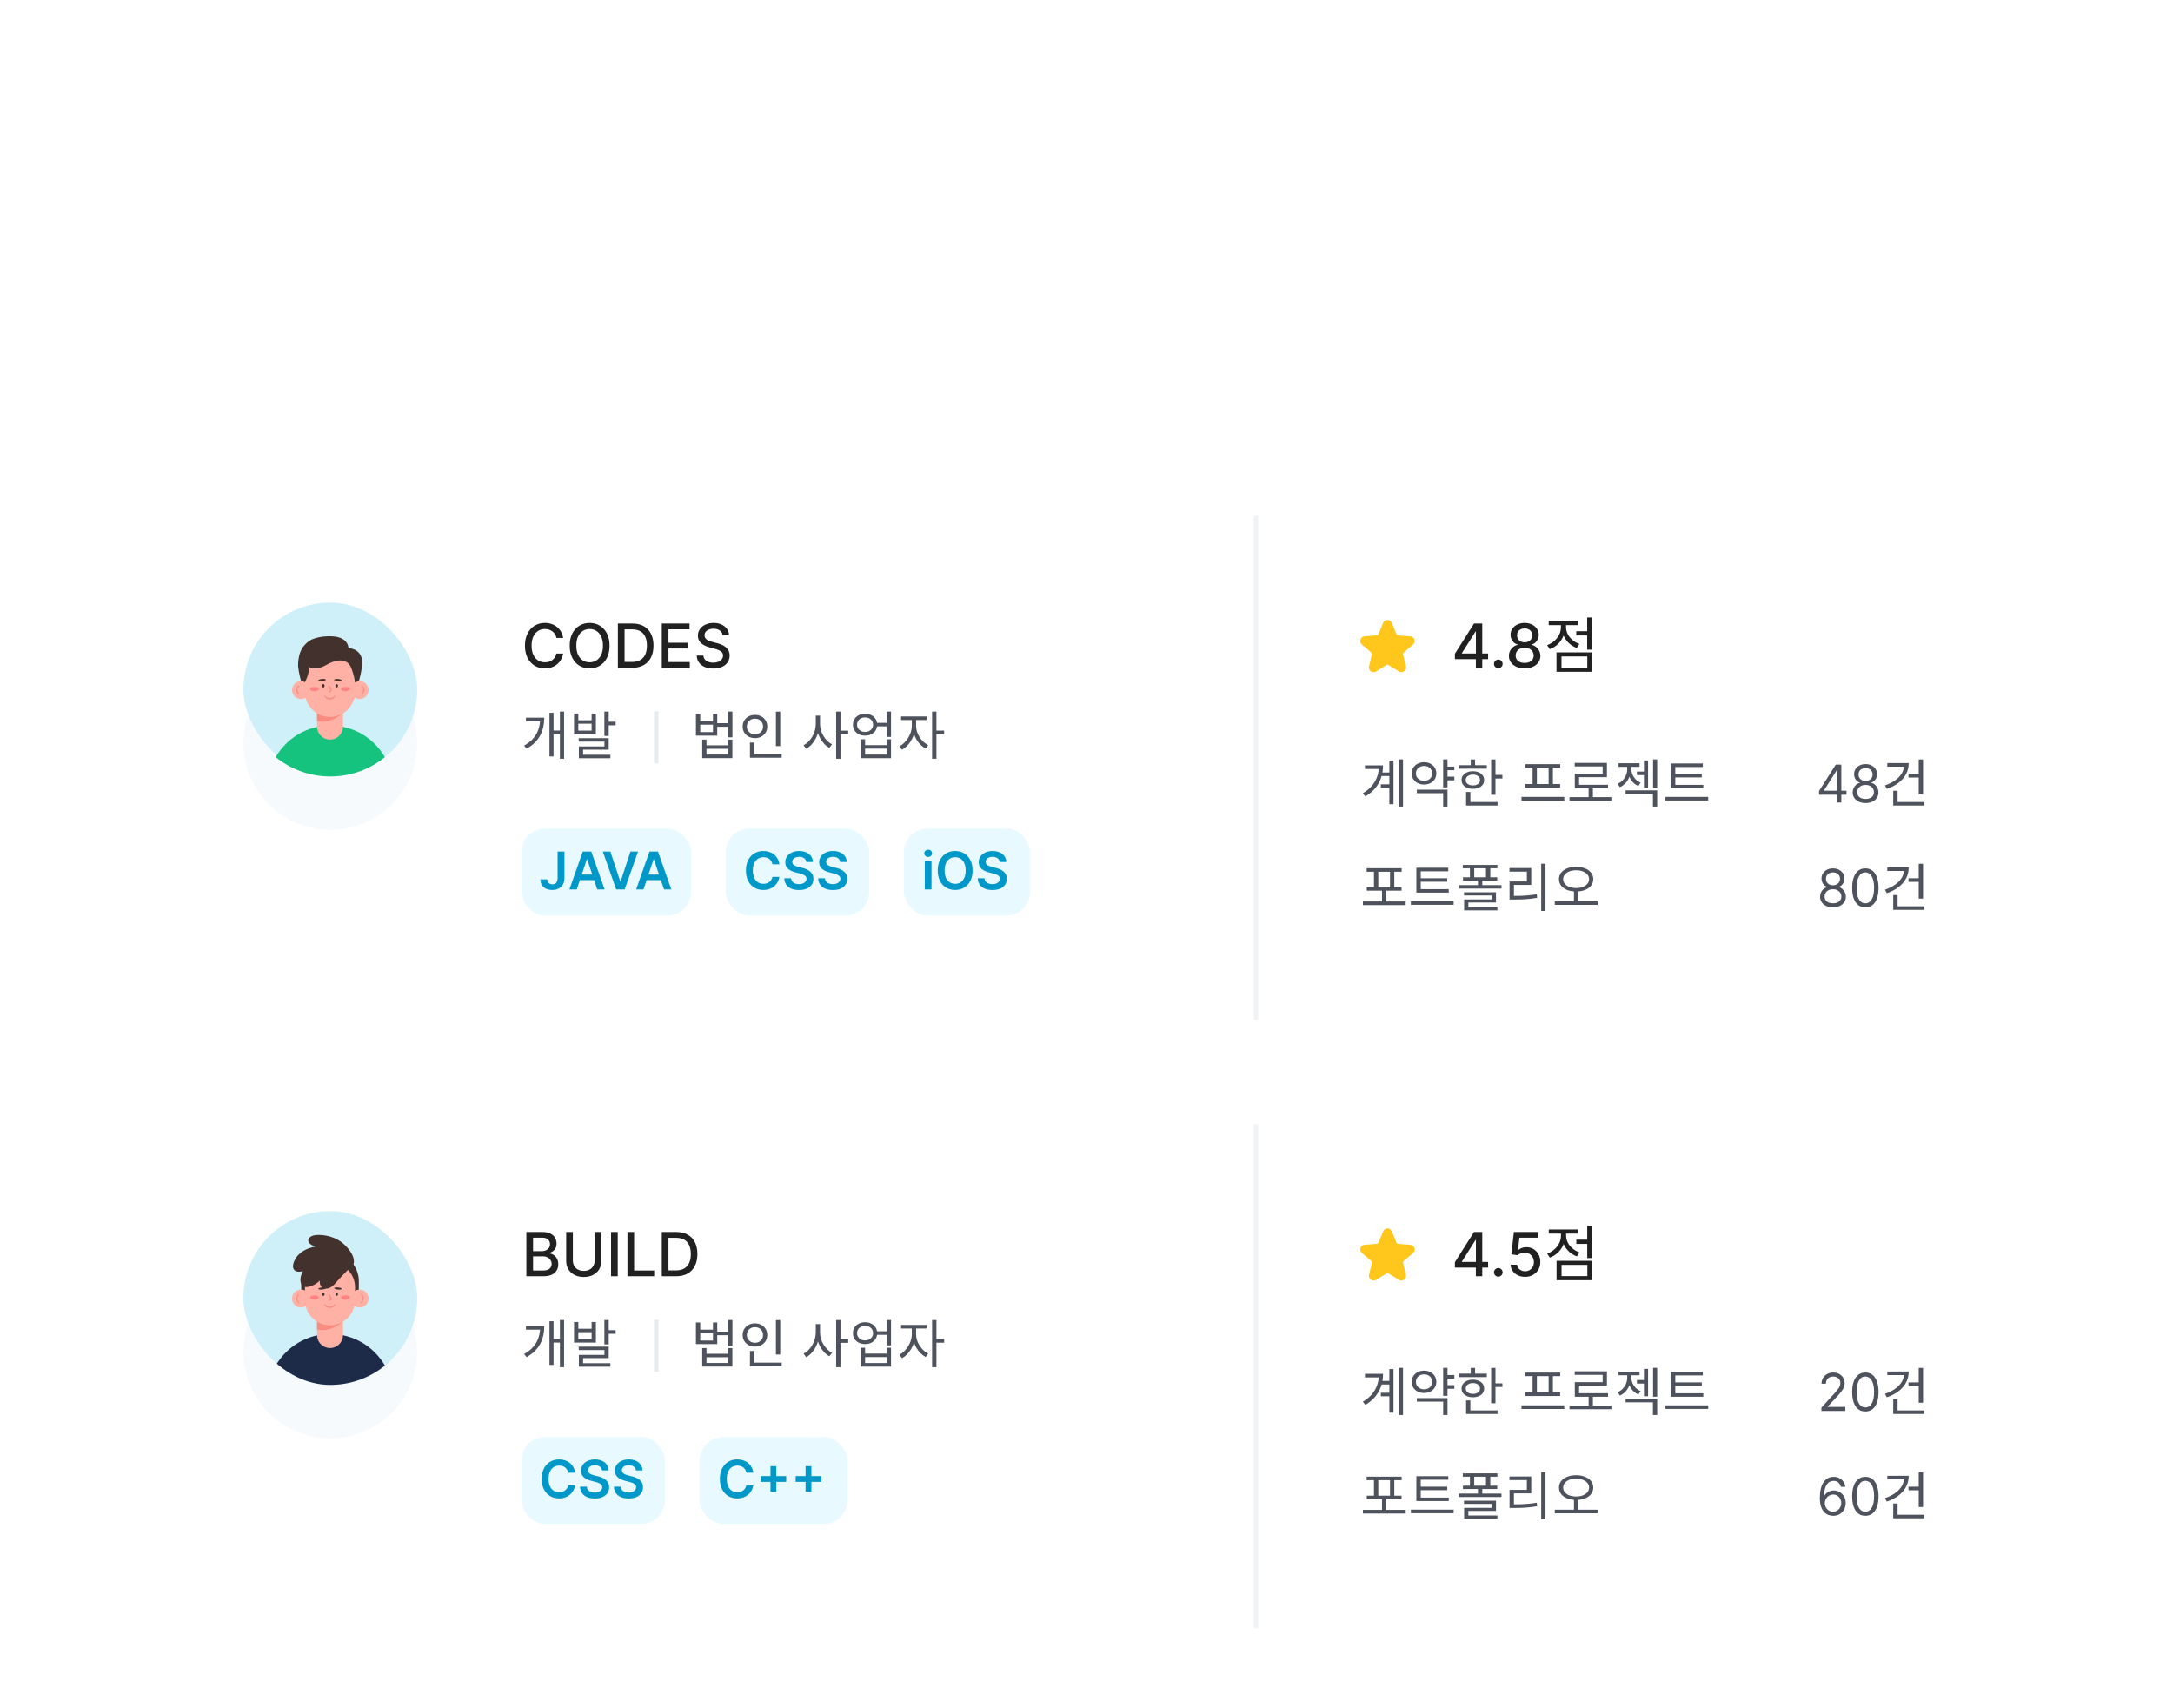 <svg width="500" height="393" viewBox="0 0 500 393" fill="none" xmlns="http://www.w3.org/2000/svg">
<g clip-path="url(#clip0_5918_10960)">
<g filter="url(#filter0_d_5918_10960)">
<rect x="32" y="68" width="436" height="116" rx="20" fill="white"/>
<g filter="url(#filter1_d_5918_10960)">
<circle cx="76" cy="108" r="20" fill="#F7FAFC"/>
<circle cx="76" cy="108" r="21.5" stroke="white" stroke-width="3"/>
</g>
<rect x="56" y="88" width="40" height="40" rx="20" fill="#D0F0F9"/>
<path d="M75.998 127.999C80.762 127.999 85.134 126.335 88.562 123.557C86.055 119.214 81.369 116.285 75.998 116.285C70.626 116.285 65.941 119.214 63.434 123.557C66.869 126.335 71.241 127.999 75.998 127.999Z" fill="#15C27E"/>
<path d="M78.921 110.557V116.535C78.921 118.185 77.585 119.521 75.935 119.521C74.285 119.521 72.949 118.185 72.949 116.535V110.557H78.928H78.921Z" fill="#FFB1A6"/>
<path d="M72.941 110.558V115.244C76.084 116.072 78.92 113.436 78.92 113.436V110.551H72.941V110.558Z" fill="#F98C80"/>
<path d="M82.552 109.12H69.316V104.12C69.316 100.463 72.281 97.506 75.938 97.506C79.595 97.506 82.559 100.47 82.559 104.12V109.12H82.552Z" fill="#43312E"/>
<path d="M75.928 114.314C72.743 114.314 70.164 111.736 70.164 108.55V105.579C70.164 102.393 72.743 99.814 75.928 99.814C79.114 99.814 81.693 102.393 81.693 105.579V108.55C81.693 111.736 79.114 114.314 75.928 114.314Z" fill="#FFB1A6"/>
<path d="M69.256 110.193C70.396 110.193 71.32 109.269 71.32 108.129C71.32 106.989 70.396 106.064 69.256 106.064C68.116 106.064 67.191 106.989 67.191 108.129C67.191 109.269 68.116 110.193 69.256 110.193Z" fill="#FFB1A6"/>
<path d="M82.744 110.193C83.884 110.193 84.808 109.269 84.808 108.129C84.808 106.989 83.884 106.064 82.744 106.064C81.604 106.064 80.68 106.989 80.68 108.129C80.68 109.269 81.604 110.193 82.744 110.193Z" fill="#FFB1A6"/>
<path d="M77.2 109.429C77.157 109.386 77.086 109.393 77.05 109.429C76.686 109.801 76.257 109.986 75.85 109.979C75.472 109.965 75.115 109.779 74.814 109.429C74.779 109.386 74.715 109.379 74.665 109.408C74.622 109.443 74.607 109.501 74.636 109.551C74.886 109.965 75.286 110.236 75.75 110.293C75.807 110.293 75.857 110.301 75.907 110.301C76.3 110.301 76.679 110.136 76.965 109.836L77.2 109.572C77.243 109.529 77.236 109.458 77.193 109.422L77.2 109.429Z" fill="#F98C80"/>
<path d="M68.885 109.163C68.885 109.163 68.914 109.071 68.885 109.035C68.585 108.742 68.436 108.392 68.436 108.063C68.443 107.756 68.6 107.463 68.878 107.221C68.914 107.192 68.921 107.135 68.893 107.099C68.864 107.063 68.814 107.049 68.771 107.071C68.428 107.271 68.214 107.599 68.171 107.978C68.171 108.021 68.164 108.063 68.164 108.106C68.164 108.428 68.3 108.735 68.543 108.971L68.757 109.163C68.793 109.192 68.85 109.192 68.878 109.163H68.885Z" fill="#F98C80"/>
<path d="M83.146 107.085C83.146 107.085 83.117 107.177 83.146 107.213C83.446 107.506 83.596 107.856 83.596 108.185C83.589 108.492 83.431 108.785 83.153 109.027C83.117 109.056 83.11 109.113 83.139 109.149C83.167 109.185 83.217 109.199 83.26 109.177C83.603 108.977 83.817 108.649 83.86 108.27C83.86 108.227 83.867 108.185 83.867 108.142C83.867 107.82 83.731 107.513 83.489 107.277L83.274 107.085C83.239 107.056 83.181 107.056 83.153 107.085L83.146 107.085Z" fill="#F98C80"/>
<path d="M75.75 107.158C75.707 107.122 75.65 107.122 75.615 107.158C75.572 107.193 75.564 107.243 75.586 107.293C75.615 107.351 75.65 107.415 75.693 107.486C75.836 107.736 76.043 108.115 75.957 108.293C75.922 108.365 75.829 108.408 75.679 108.422C75.622 108.422 75.579 108.472 75.579 108.529C75.579 108.586 75.622 108.629 75.679 108.636C75.722 108.636 75.757 108.636 75.793 108.636C76.093 108.636 76.215 108.501 76.264 108.379C76.422 108.001 76.029 107.365 75.757 107.151L75.75 107.158Z" fill="#F98C80"/>
<path d="M74.395 107.521C74.553 107.521 74.681 107.349 74.681 107.136C74.681 106.923 74.553 106.75 74.395 106.75C74.237 106.75 74.109 106.923 74.109 107.136C74.109 107.349 74.237 107.521 74.395 107.521Z" fill="#43312E"/>
<path d="M77.469 107.521C77.627 107.521 77.755 107.349 77.755 107.136C77.755 106.923 77.627 106.75 77.469 106.75C77.311 106.75 77.184 106.923 77.184 107.136C77.184 107.349 77.311 107.521 77.469 107.521Z" fill="#43312E"/>
<path d="M80.5 98.528C80.393 98.528 80.293 98.507 80.179 98.507C80.179 98.507 80.286 95.75 76.007 95.75C76.007 95.75 73.9 95.642 71.986 96.378C71.457 96.607 71.015 96.892 70.657 97.207C70.657 97.207 70.608 97.257 70.579 97.278C70.486 97.364 70.4 97.442 70.315 97.528C70.043 97.8 69.822 98.078 69.636 98.328C69.629 98.342 69.615 98.357 69.608 98.371C69.558 98.435 69.522 98.5 69.486 98.564C68.522 100.157 68.586 102.414 68.593 102.65C68.757 104.371 69.272 106.064 69.272 106.064C69.322 106.064 69.372 106.064 69.422 106.071C69.779 106.114 70.179 106.271 70.179 106.271C70.179 106.271 71.308 104.264 71.043 102.785C71.043 102.785 72.3 103.814 74.929 102.435C74.929 102.435 79.6 99.385 80.929 103.314C80.929 103.314 81.436 104.635 81.715 106.35C81.715 106.35 82.186 106.071 82.572 106.071C82.572 106.071 83.393 103.464 83.329 101.421C83.086 99.064 81.265 98.607 80.515 98.521L80.5 98.528Z" fill="#43312E"/>
<path d="M78.629 105.901C78.641 105.768 78.262 105.624 77.783 105.58C77.304 105.536 76.906 105.609 76.893 105.743C76.881 105.876 77.26 106.02 77.739 106.064C78.218 106.108 78.617 106.035 78.629 105.901Z" fill="#43312E"/>
<path d="M74.127 106.061C74.606 106.017 74.985 105.873 74.973 105.739C74.96 105.606 74.562 105.533 74.083 105.577C73.603 105.621 73.225 105.765 73.237 105.898C73.249 106.032 73.648 106.104 74.127 106.061Z" fill="#43312E"/>
<path d="M72.367 108.378C72.923 108.378 73.374 108.158 73.374 107.885C73.374 107.613 72.923 107.393 72.367 107.393C71.81 107.393 71.359 107.613 71.359 107.885C71.359 108.158 71.81 108.378 72.367 108.378Z" fill="#FF8383"/>
<path d="M79.488 108.378C80.044 108.378 80.495 108.158 80.495 107.885C80.495 107.613 80.044 107.393 79.488 107.393C78.931 107.393 78.481 107.613 78.481 107.885C78.481 108.158 78.931 108.378 79.488 108.378Z" fill="#FF8383"/>
<path d="M129.575 96.129H128.024C127.964 95.798 127.853 95.506 127.691 95.254C127.529 95.002 127.33 94.789 127.094 94.613C126.859 94.437 126.596 94.305 126.304 94.215C126.016 94.126 125.709 94.081 125.384 94.081C124.798 94.081 124.272 94.228 123.808 94.523C123.348 94.818 122.983 95.251 122.714 95.821C122.449 96.391 122.317 97.087 122.317 97.909C122.317 98.738 122.449 99.437 122.714 100.007C122.983 100.577 123.349 101.008 123.813 101.3C124.277 101.591 124.799 101.737 125.379 101.737C125.701 101.737 126.006 101.694 126.294 101.608C126.586 101.518 126.849 101.388 127.085 101.215C127.32 101.043 127.519 100.832 127.681 100.584C127.847 100.332 127.961 100.044 128.024 99.719L129.575 99.724C129.492 100.224 129.332 100.685 129.093 101.106C128.858 101.523 128.554 101.885 128.183 102.19C127.815 102.491 127.394 102.725 126.92 102.891C126.446 103.056 125.929 103.139 125.369 103.139C124.488 103.139 123.702 102.93 123.013 102.513C122.323 102.092 121.78 101.49 121.382 100.708C120.988 99.926 120.79 98.993 120.79 97.909C120.79 96.822 120.989 95.889 121.387 95.11C121.785 94.328 122.328 93.728 123.018 93.31C123.707 92.889 124.491 92.679 125.369 92.679C125.91 92.679 126.413 92.757 126.881 92.913C127.351 93.065 127.774 93.29 128.148 93.589C128.523 93.884 128.833 94.245 129.078 94.673C129.323 95.097 129.489 95.582 129.575 96.129ZM140.258 97.909C140.258 98.996 140.059 99.931 139.661 100.713C139.264 101.492 138.718 102.092 138.026 102.513C137.336 102.93 136.552 103.139 135.674 103.139C134.793 103.139 134.005 102.93 133.313 102.513C132.623 102.092 132.08 101.49 131.682 100.708C131.284 99.926 131.085 98.993 131.085 97.909C131.085 96.822 131.284 95.889 131.682 95.11C132.08 94.328 132.623 93.728 133.313 93.31C134.005 92.889 134.793 92.679 135.674 92.679C136.552 92.679 137.336 92.889 138.026 93.31C138.718 93.728 139.264 94.328 139.661 95.11C140.059 95.889 140.258 96.822 140.258 97.909ZM138.737 97.909C138.737 97.081 138.602 96.383 138.334 95.816C138.069 95.246 137.704 94.815 137.24 94.523C136.78 94.228 136.258 94.081 135.674 94.081C135.088 94.081 134.564 94.228 134.103 94.523C133.642 94.815 133.278 95.246 133.009 95.816C132.744 96.383 132.612 97.081 132.612 97.909C132.612 98.738 132.744 99.437 133.009 100.007C133.278 100.574 133.642 101.005 134.103 101.3C134.564 101.591 135.088 101.737 135.674 101.737C136.258 101.737 136.78 101.591 137.24 101.3C137.704 101.005 138.069 100.574 138.334 100.007C138.602 99.437 138.737 98.738 138.737 97.909ZM145.469 103H142.173V92.818H145.574C146.571 92.818 147.428 93.022 148.144 93.43C148.86 93.834 149.409 94.416 149.79 95.175C150.174 95.93 150.366 96.837 150.366 97.894C150.366 98.955 150.173 99.866 149.785 100.629C149.4 101.391 148.844 101.978 148.114 102.388C147.385 102.796 146.504 103 145.469 103ZM143.71 101.658H145.385C146.161 101.658 146.805 101.512 147.319 101.22C147.833 100.925 148.217 100.499 148.472 99.942C148.728 99.382 148.855 98.7 148.855 97.894C148.855 97.095 148.728 96.418 148.472 95.861C148.22 95.304 147.844 94.881 147.344 94.593C146.843 94.305 146.222 94.16 145.479 94.16H143.71V101.658ZM152.277 103V92.818H158.66V94.141H153.813V97.243H158.327V98.56H153.813V101.678H158.72V103H152.277ZM166.266 95.493C166.213 95.022 165.994 94.658 165.609 94.399C165.225 94.137 164.741 94.006 164.158 94.006C163.74 94.006 163.379 94.073 163.074 94.205C162.769 94.335 162.532 94.513 162.363 94.742C162.197 94.968 162.114 95.224 162.114 95.513C162.114 95.755 162.171 95.963 162.283 96.139C162.399 96.315 162.55 96.462 162.736 96.582C162.925 96.698 163.127 96.796 163.342 96.875C163.558 96.951 163.765 97.014 163.964 97.064L164.958 97.322C165.283 97.402 165.616 97.51 165.957 97.646C166.299 97.781 166.615 97.96 166.907 98.183C167.199 98.405 167.434 98.68 167.613 99.008C167.795 99.336 167.886 99.729 167.886 100.186C167.886 100.763 167.737 101.275 167.439 101.722C167.144 102.17 166.715 102.523 166.151 102.781C165.591 103.04 164.913 103.169 164.118 103.169C163.356 103.169 162.696 103.048 162.139 102.806C161.582 102.564 161.147 102.221 160.832 101.777C160.517 101.33 160.343 100.799 160.31 100.186H161.851C161.881 100.554 162 100.861 162.209 101.106C162.421 101.348 162.691 101.528 163.019 101.648C163.351 101.764 163.714 101.822 164.108 101.822C164.542 101.822 164.928 101.754 165.266 101.618C165.608 101.479 165.876 101.286 166.072 101.041C166.267 100.793 166.365 100.503 166.365 100.171C166.365 99.87 166.279 99.623 166.107 99.43C165.938 99.238 165.707 99.079 165.415 98.953C165.127 98.827 164.801 98.716 164.436 98.62L163.233 98.292C162.418 98.07 161.771 97.743 161.294 97.312C160.82 96.882 160.583 96.312 160.583 95.602C160.583 95.016 160.742 94.504 161.06 94.066C161.379 93.629 161.809 93.289 162.353 93.047C162.897 92.802 163.51 92.679 164.192 92.679C164.882 92.679 165.49 92.8 166.017 93.042C166.547 93.284 166.965 93.617 167.27 94.041C167.575 94.462 167.734 94.946 167.747 95.493H166.266Z" fill="#212121"/>
<path d="M128.832 113.076H129.792V123.936H128.832V113.076ZM127.08 117.444H129.168V118.26H127.08V117.444ZM124.284 114.48H125.232C125.232 115.176 125.164 115.856 125.028 116.52C124.892 117.184 124.668 117.824 124.356 118.44C124.052 119.048 123.64 119.62 123.12 120.156C122.6 120.684 121.952 121.168 121.176 121.608L120.6 120.9C121.512 120.388 122.236 119.808 122.772 119.16C123.308 118.512 123.692 117.812 123.924 117.06C124.164 116.3 124.284 115.5 124.284 114.66V114.48ZM121.02 114.48H124.608V115.296H121.02V114.48ZM126.432 113.364H127.368V123.396H126.432V113.364ZM132.083 113.532H133.067V115.08H136.127V113.532H137.111V118.26H132.083V113.532ZM133.067 115.86V117.456H136.127V115.86H133.067ZM139.067 113.076H140.063V118.68H139.067V113.076ZM139.619 115.416H141.659V116.232H139.619V115.416ZM133.163 119.196H140.063V121.836H134.171V123.456H133.199V121.092H139.079V119.988H133.163V119.196ZM133.199 123.012H140.447V123.816H133.199V123.012Z" fill="#4D525C"/>
<path d="M151 113V125" stroke="#E6EBF0"/>
<path d="M160.128 113.64H161.124V115.296H164.052V113.64H165.036V118.608H160.128V113.64ZM161.124 116.088V117.792H164.052V116.088H161.124ZM164.76 115.74H167.82V116.568H164.76V115.74ZM167.532 113.076H168.528V119.004H167.532V113.076ZM161.58 119.532H162.564V120.84H167.532V119.532H168.516V123.78H161.58V119.532ZM162.564 121.632V122.964H167.532V121.632H162.564ZM178.535 113.088H179.531V121.008H178.535V113.088ZM172.559 122.88H179.867V123.696H172.559V122.88ZM172.559 120.204H173.555V123.156H172.559V120.204ZM173.711 113.844C174.255 113.844 174.739 113.956 175.163 114.18C175.587 114.404 175.923 114.72 176.171 115.128C176.419 115.528 176.543 115.988 176.543 116.508C176.543 117.028 176.419 117.492 176.171 117.9C175.923 118.3 175.587 118.616 175.163 118.848C174.739 119.072 174.255 119.184 173.711 119.184C173.175 119.184 172.691 119.072 172.259 118.848C171.835 118.616 171.499 118.3 171.251 117.9C171.003 117.492 170.879 117.028 170.879 116.508C170.879 115.988 171.003 115.528 171.251 115.128C171.499 114.72 171.835 114.404 172.259 114.18C172.691 113.956 173.175 113.844 173.711 113.844ZM173.711 114.708C173.359 114.708 173.043 114.784 172.763 114.936C172.483 115.088 172.259 115.3 172.091 115.572C171.931 115.844 171.851 116.156 171.851 116.508C171.851 116.868 171.931 117.184 172.091 117.456C172.259 117.72 172.483 117.928 172.763 118.08C173.043 118.232 173.359 118.308 173.711 118.308C174.063 118.308 174.379 118.232 174.659 118.08C174.947 117.928 175.171 117.72 175.331 117.456C175.491 117.184 175.571 116.868 175.571 116.508C175.571 116.156 175.491 115.844 175.331 115.572C175.171 115.3 174.947 115.088 174.659 114.936C174.379 114.784 174.063 114.708 173.711 114.708ZM187.705 114.012H188.521V115.956C188.521 116.556 188.445 117.144 188.293 117.72C188.149 118.296 187.941 118.836 187.669 119.34C187.397 119.844 187.077 120.292 186.709 120.684C186.341 121.076 185.941 121.388 185.509 121.62L184.897 120.816C185.297 120.616 185.665 120.348 186.001 120.012C186.345 119.668 186.645 119.276 186.901 118.836C187.157 118.396 187.353 117.932 187.489 117.444C187.633 116.948 187.705 116.452 187.705 115.956V114.012ZM187.885 114.012H188.689V115.956C188.689 116.436 188.757 116.912 188.893 117.384C189.037 117.856 189.237 118.3 189.493 118.716C189.749 119.132 190.041 119.504 190.369 119.832C190.705 120.16 191.065 120.42 191.449 120.612L190.837 121.404C190.413 121.188 190.021 120.892 189.661 120.516C189.309 120.14 188.997 119.712 188.725 119.232C188.461 118.744 188.253 118.224 188.101 117.672C187.957 117.112 187.885 116.54 187.885 115.956V114.012ZM192.397 113.076H193.393V123.936H192.397V113.076ZM193.165 117.468H195.169V118.32H193.165V117.468ZM201.54 115.668H204.456V116.484H201.54V115.668ZM199.056 113.58C199.592 113.58 200.068 113.688 200.484 113.904C200.908 114.112 201.24 114.404 201.48 114.78C201.72 115.156 201.84 115.592 201.84 116.088C201.84 116.584 201.72 117.024 201.48 117.408C201.24 117.784 200.908 118.08 200.484 118.296C200.068 118.504 199.592 118.608 199.056 118.608C198.512 118.608 198.028 118.504 197.604 118.296C197.188 118.08 196.86 117.784 196.62 117.408C196.38 117.024 196.26 116.584 196.26 116.088C196.26 115.592 196.38 115.156 196.62 114.78C196.86 114.404 197.188 114.112 197.604 113.904C198.028 113.688 198.512 113.58 199.056 113.58ZM199.056 114.42C198.696 114.42 198.376 114.492 198.096 114.636C197.824 114.772 197.608 114.968 197.448 115.224C197.288 115.472 197.208 115.76 197.208 116.088C197.208 116.416 197.288 116.708 197.448 116.964C197.608 117.212 197.824 117.408 198.096 117.552C198.376 117.696 198.696 117.768 199.056 117.768C199.408 117.768 199.72 117.696 199.992 117.552C200.272 117.408 200.492 117.212 200.652 116.964C200.812 116.708 200.892 116.416 200.892 116.088C200.892 115.76 200.812 115.472 200.652 115.224C200.492 114.968 200.272 114.772 199.992 114.636C199.72 114.492 199.408 114.42 199.056 114.42ZM204.024 113.076H205.02V118.908H204.024V113.076ZM198.072 119.448H199.056V120.804H204.024V119.448H205.02V123.792H198.072V119.448ZM199.056 121.596V122.976H204.024V121.596H199.056ZM209.807 114.636H210.611V116.388C210.611 116.956 210.531 117.52 210.371 118.08C210.211 118.632 209.987 119.156 209.699 119.652C209.419 120.14 209.095 120.576 208.727 120.96C208.359 121.336 207.963 121.632 207.539 121.848L206.951 121.056C207.343 120.864 207.707 120.604 208.043 120.276C208.387 119.94 208.691 119.56 208.955 119.136C209.219 118.704 209.427 118.256 209.579 117.792C209.731 117.32 209.807 116.852 209.807 116.388V114.636ZM209.999 114.636H210.791V116.388C210.791 116.82 210.859 117.256 210.995 117.696C211.139 118.136 211.339 118.556 211.595 118.956C211.851 119.356 212.147 119.716 212.483 120.036C212.827 120.348 213.191 120.6 213.575 120.792L213.011 121.584C212.587 121.368 212.191 121.08 211.823 120.72C211.455 120.352 211.135 119.936 210.863 119.472C210.591 119.008 210.379 118.512 210.227 117.984C210.075 117.456 209.999 116.924 209.999 116.388V114.636ZM207.335 114.192H213.191V115.02H207.335V114.192ZM214.475 113.076H215.471V123.936H214.475V113.076ZM215.243 117.456H217.247V118.296H215.243V117.456Z" fill="#4D525C"/>
<rect x="120" y="140" width="39" height="20" rx="5.423" fill="#E8FAFF"/>
<path d="M128.304 145.273H129.872V151.409C129.869 151.972 129.75 152.456 129.514 152.862C129.278 153.266 128.949 153.577 128.526 153.795C128.105 154.011 127.615 154.119 127.055 154.119C126.544 154.119 126.084 154.028 125.675 153.847C125.268 153.662 124.946 153.389 124.707 153.028C124.469 152.668 124.349 152.219 124.349 151.682H125.922C125.925 151.918 125.976 152.121 126.075 152.291C126.178 152.462 126.318 152.592 126.497 152.683C126.676 152.774 126.882 152.82 127.115 152.82C127.368 152.82 127.582 152.767 127.759 152.662C127.935 152.554 128.068 152.395 128.159 152.185C128.253 151.974 128.301 151.716 128.304 151.409V145.273ZM132.708 154H131.021L134.093 145.273H136.045L139.121 154H137.434L135.103 147.062H135.035L132.708 154ZM132.763 150.578H137.366V151.848H132.763V150.578ZM140.442 145.273L142.714 152.142H142.803L145.07 145.273H146.809L143.732 154H141.781L138.708 145.273H140.442ZM148.06 154H146.372L149.445 145.273H151.396L154.473 154H152.786L150.455 147.062H150.386L148.06 154ZM148.115 150.578H152.717V151.848H148.115V150.578Z" fill="#0098C8"/>
<rect x="167" y="140" width="33" height="20" rx="5.423" fill="#E8FAFF"/>
<path d="M179.331 148.217H177.737C177.692 147.956 177.608 147.724 177.486 147.523C177.364 147.318 177.212 147.145 177.03 147.003C176.848 146.861 176.641 146.754 176.408 146.683C176.178 146.609 175.929 146.572 175.662 146.572C175.188 146.572 174.767 146.692 174.401 146.93C174.034 147.166 173.747 147.513 173.54 147.97C173.332 148.425 173.229 148.98 173.229 149.636C173.229 150.304 173.332 150.866 173.54 151.324C173.75 151.778 174.037 152.122 174.401 152.355C174.767 152.585 175.186 152.7 175.658 152.7C175.919 152.7 176.163 152.666 176.391 152.598C176.621 152.527 176.827 152.423 177.009 152.287C177.193 152.151 177.348 151.983 177.473 151.784C177.601 151.585 177.689 151.358 177.737 151.102L179.331 151.111C179.271 151.526 179.142 151.915 178.943 152.278C178.747 152.642 178.49 152.963 178.172 153.241C177.854 153.517 177.482 153.733 177.055 153.889C176.629 154.043 176.156 154.119 175.636 154.119C174.869 154.119 174.185 153.942 173.582 153.587C172.98 153.232 172.506 152.719 172.159 152.048C171.813 151.378 171.639 150.574 171.639 149.636C171.639 148.696 171.814 147.892 172.163 147.224C172.513 146.554 172.989 146.041 173.591 145.686C174.193 145.331 174.875 145.153 175.636 145.153C176.122 145.153 176.574 145.222 176.991 145.358C177.409 145.494 177.781 145.695 178.108 145.959C178.435 146.22 178.703 146.541 178.913 146.922C179.126 147.3 179.266 147.732 179.331 148.217ZM185.522 147.672C185.482 147.3 185.314 147.01 185.019 146.803C184.726 146.595 184.346 146.491 183.877 146.491C183.547 146.491 183.265 146.541 183.029 146.641C182.793 146.74 182.613 146.875 182.488 147.045C182.363 147.216 182.299 147.411 182.296 147.629C182.296 147.811 182.337 147.969 182.419 148.102C182.505 148.236 182.62 148.349 182.765 148.443C182.909 148.534 183.07 148.611 183.246 148.673C183.422 148.736 183.6 148.788 183.779 148.831L184.597 149.036C184.926 149.112 185.243 149.216 185.547 149.347C185.854 149.477 186.128 149.642 186.37 149.841C186.614 150.04 186.807 150.28 186.949 150.561C187.091 150.842 187.162 151.172 187.162 151.55C187.162 152.061 187.032 152.511 186.77 152.901C186.509 153.287 186.131 153.589 185.637 153.808C185.145 154.024 184.55 154.132 183.851 154.132C183.172 154.132 182.583 154.027 182.083 153.817C181.586 153.607 181.196 153.3 180.915 152.896C180.637 152.493 180.486 152.001 180.463 151.422H182.019C182.042 151.726 182.135 151.979 182.3 152.18C182.465 152.382 182.679 152.533 182.944 152.632C183.211 152.732 183.509 152.781 183.838 152.781C184.182 152.781 184.483 152.73 184.742 152.628C185.003 152.523 185.208 152.378 185.355 152.193C185.503 152.006 185.578 151.787 185.581 151.537C185.578 151.31 185.512 151.122 185.381 150.974C185.25 150.824 185.067 150.699 184.831 150.599C184.598 150.497 184.326 150.406 184.013 150.327L183.02 150.071C182.301 149.886 181.733 149.607 181.316 149.232C180.901 148.854 180.694 148.352 180.694 147.727C180.694 147.213 180.833 146.763 181.111 146.376C181.392 145.99 181.775 145.69 182.257 145.477C182.74 145.261 183.287 145.153 183.898 145.153C184.517 145.153 185.06 145.261 185.526 145.477C185.995 145.69 186.363 145.987 186.63 146.368C186.897 146.746 187.034 147.18 187.043 147.672H185.522ZM193.315 147.672C193.275 147.3 193.107 147.01 192.812 146.803C192.519 146.595 192.138 146.491 191.67 146.491C191.34 146.491 191.058 146.541 190.822 146.641C190.586 146.74 190.406 146.875 190.281 147.045C190.156 147.216 190.092 147.411 190.089 147.629C190.089 147.811 190.13 147.969 190.212 148.102C190.298 148.236 190.413 148.349 190.558 148.443C190.702 148.534 190.863 148.611 191.039 148.673C191.215 148.736 191.393 148.788 191.572 148.831L192.39 149.036C192.719 149.112 193.036 149.216 193.34 149.347C193.647 149.477 193.921 149.642 194.163 149.841C194.407 150.04 194.6 150.28 194.742 150.561C194.884 150.842 194.955 151.172 194.955 151.55C194.955 152.061 194.825 152.511 194.563 152.901C194.302 153.287 193.924 153.589 193.43 153.808C192.938 154.024 192.343 154.132 191.644 154.132C190.965 154.132 190.376 154.027 189.876 153.817C189.379 153.607 188.989 153.3 188.708 152.896C188.43 152.493 188.279 152.001 188.256 151.422H189.812C189.835 151.726 189.928 151.979 190.093 152.18C190.258 152.382 190.472 152.533 190.737 152.632C191.004 152.732 191.302 152.781 191.631 152.781C191.975 152.781 192.276 152.73 192.535 152.628C192.796 152.523 193.001 152.378 193.148 152.193C193.296 152.006 193.371 151.787 193.374 151.537C193.371 151.31 193.305 151.122 193.174 150.974C193.043 150.824 192.86 150.699 192.624 150.599C192.391 150.497 192.119 150.406 191.806 150.327L190.813 150.071C190.094 149.886 189.526 149.607 189.109 149.232C188.694 148.854 188.487 148.352 188.487 147.727C188.487 147.213 188.626 146.763 188.904 146.376C189.185 145.99 189.567 145.69 190.05 145.477C190.533 145.261 191.08 145.153 191.691 145.153C192.31 145.153 192.853 145.261 193.319 145.477C193.788 145.69 194.156 145.987 194.423 146.368C194.69 146.746 194.827 147.18 194.836 147.672H193.315Z" fill="#0098C8"/>
<rect x="208" y="140" width="29" height="20" rx="5.423" fill="#E8FAFF"/>
<path d="M212.793 154V147.455H214.335V154H212.793ZM213.568 146.526C213.324 146.526 213.114 146.445 212.938 146.283C212.761 146.118 212.673 145.92 212.673 145.69C212.673 145.457 212.761 145.26 212.938 145.098C213.114 144.933 213.324 144.851 213.568 144.851C213.815 144.851 214.026 144.933 214.199 145.098C214.375 145.26 214.463 145.457 214.463 145.69C214.463 145.92 214.375 146.118 214.199 146.283C214.026 146.445 213.815 146.526 213.568 146.526ZM223.788 149.636C223.788 150.577 223.612 151.382 223.26 152.053C222.91 152.72 222.433 153.232 221.828 153.587C221.225 153.942 220.542 154.119 219.778 154.119C219.014 154.119 218.329 153.942 217.724 153.587C217.122 153.229 216.645 152.716 216.292 152.048C215.943 151.378 215.768 150.574 215.768 149.636C215.768 148.696 215.943 147.892 216.292 147.224C216.645 146.554 217.122 146.041 217.724 145.686C218.329 145.331 219.014 145.153 219.778 145.153C220.542 145.153 221.225 145.331 221.828 145.686C222.433 146.041 222.91 146.554 223.26 147.224C223.612 147.892 223.788 148.696 223.788 149.636ZM222.199 149.636C222.199 148.974 222.095 148.416 221.887 147.962C221.683 147.504 221.399 147.159 221.035 146.926C220.672 146.69 220.252 146.572 219.778 146.572C219.304 146.572 218.885 146.69 218.521 146.926C218.157 147.159 217.872 147.504 217.664 147.962C217.46 148.416 217.358 148.974 217.358 149.636C217.358 150.298 217.46 150.858 217.664 151.315C217.872 151.77 218.157 152.115 218.521 152.351C218.885 152.584 219.304 152.7 219.778 152.7C220.252 152.7 220.672 152.584 221.035 152.351C221.399 152.115 221.683 151.77 221.887 151.315C222.095 150.858 222.199 150.298 222.199 149.636ZM230.026 147.672C229.986 147.3 229.818 147.01 229.523 146.803C229.23 146.595 228.849 146.491 228.381 146.491C228.051 146.491 227.768 146.541 227.533 146.641C227.297 146.74 227.116 146.875 226.991 147.045C226.866 147.216 226.803 147.411 226.8 147.629C226.8 147.811 226.841 147.969 226.923 148.102C227.009 148.236 227.124 148.349 227.268 148.443C227.413 148.534 227.574 148.611 227.75 148.673C227.926 148.736 228.104 148.788 228.283 148.831L229.101 149.036C229.43 149.112 229.747 149.216 230.051 149.347C230.358 149.477 230.632 149.642 230.874 149.841C231.118 150.04 231.311 150.28 231.453 150.561C231.595 150.842 231.666 151.172 231.666 151.55C231.666 152.061 231.536 152.511 231.274 152.901C231.013 153.287 230.635 153.589 230.141 153.808C229.649 154.024 229.054 154.132 228.355 154.132C227.676 154.132 227.087 154.027 226.587 153.817C226.089 153.607 225.7 153.3 225.419 152.896C225.141 152.493 224.99 152.001 224.967 151.422H226.523C226.545 151.726 226.639 151.979 226.804 152.18C226.969 152.382 227.183 152.533 227.447 152.632C227.714 152.732 228.013 152.781 228.342 152.781C228.686 152.781 228.987 152.73 229.246 152.628C229.507 152.523 229.712 152.378 229.859 152.193C230.007 152.006 230.082 151.787 230.085 151.537C230.082 151.31 230.016 151.122 229.885 150.974C229.754 150.824 229.571 150.699 229.335 150.599C229.102 150.497 228.83 150.406 228.517 150.327L227.524 150.071C226.805 149.886 226.237 149.607 225.82 149.232C225.405 148.854 225.197 148.352 225.197 147.727C225.197 147.213 225.337 146.763 225.615 146.376C225.896 145.99 226.278 145.69 226.761 145.477C227.244 145.261 227.791 145.153 228.402 145.153C229.021 145.153 229.564 145.261 230.03 145.477C230.499 145.69 230.866 145.987 231.134 146.368C231.401 146.746 231.538 147.18 231.547 147.672H230.026Z" fill="#0098C8"/>
<path opacity="0.6" d="M289 68V184" stroke="#E6EBF0"/>
<path d="M325.5 96.853C325.494 97.193 325.356 97.468 325.098 97.686C324.432 98.249 323.77 98.817 323.099 99.374C322.865 99.567 322.789 99.783 322.866 100.08C323.084 100.931 323.287 101.786 323.494 102.64C323.604 103.091 323.447 103.519 323.08 103.786C322.712 104.053 322.254 104.072 321.863 103.831C321.021 103.311 320.181 102.791 319.341 102.268C319.272 102.224 319.225 102.227 319.157 102.27C318.321 102.791 317.484 103.311 316.645 103.827C316.022 104.21 315.223 103.911 315.017 103.221C314.956 103.015 314.964 102.81 315.015 102.603C315.226 101.746 315.433 100.889 315.645 100.033C315.709 99.777 315.641 99.576 315.44 99.407C314.763 98.839 314.09 98.268 313.416 97.698C313.072 97.407 312.929 97.038 313.033 96.598C313.135 96.165 313.409 95.874 313.848 95.784C314.111 95.729 314.386 95.726 314.656 95.706C315.357 95.652 316.058 95.604 316.759 95.548C316.991 95.53 317.136 95.391 317.222 95.18C317.559 94.349 317.897 93.518 318.239 92.689C318.505 92.042 319.271 91.802 319.85 92.179C320.04 92.303 320.174 92.474 320.26 92.683C320.596 93.507 320.936 94.329 321.268 95.154C321.37 95.405 321.538 95.539 321.812 95.557C322.583 95.609 323.354 95.668 324.124 95.727C324.299 95.74 324.478 95.744 324.648 95.781C325.157 95.891 325.5 96.332 325.499 96.853H325.5Z" fill="#FFC61C"/>
<path d="M334.766 101.011V99.769L339.165 92.818H340.145V94.648H339.523L336.376 99.629V99.709H342.407V101.011H334.766ZM339.593 103V100.634L339.603 100.067V92.818H341.06V103H339.593ZM344.756 103.094C344.484 103.094 344.251 102.998 344.055 102.806C343.859 102.611 343.762 102.375 343.762 102.1C343.762 101.828 343.859 101.596 344.055 101.404C344.251 101.209 344.484 101.111 344.756 101.111C345.028 101.111 345.261 101.209 345.457 101.404C345.653 101.596 345.75 101.828 345.75 102.1C345.75 102.282 345.704 102.45 345.611 102.602C345.522 102.751 345.402 102.871 345.253 102.96C345.104 103.05 344.938 103.094 344.756 103.094ZM350.82 103.139C350.108 103.139 349.478 103.017 348.931 102.771C348.387 102.526 347.961 102.188 347.653 101.757C347.345 101.326 347.193 100.836 347.196 100.286C347.193 99.855 347.28 99.459 347.459 99.097C347.642 98.733 347.889 98.43 348.2 98.188C348.512 97.942 348.86 97.787 349.244 97.72V97.66C348.737 97.538 348.331 97.266 348.026 96.845C347.721 96.424 347.57 95.94 347.574 95.394C347.57 94.873 347.708 94.409 347.986 94.001C348.268 93.59 348.654 93.267 349.145 93.032C349.635 92.797 350.194 92.679 350.82 92.679C351.44 92.679 351.993 92.798 352.481 93.037C352.971 93.272 353.357 93.595 353.639 94.006C353.921 94.414 354.063 94.876 354.067 95.394C354.063 95.94 353.907 96.424 353.599 96.845C353.291 97.266 352.89 97.538 352.396 97.66V97.72C352.777 97.787 353.12 97.942 353.425 98.188C353.733 98.43 353.979 98.733 354.161 99.097C354.347 99.459 354.441 99.855 354.444 100.286C354.441 100.836 354.285 101.326 353.977 101.757C353.669 102.188 353.241 102.526 352.694 102.771C352.151 103.017 351.526 103.139 350.82 103.139ZM350.82 101.881C351.241 101.881 351.606 101.812 351.914 101.673C352.222 101.53 352.461 101.333 352.63 101.081C352.799 100.826 352.885 100.527 352.888 100.186C352.885 99.831 352.792 99.518 352.61 99.246C352.431 98.975 352.187 98.761 351.879 98.605C351.571 98.449 351.218 98.371 350.82 98.371C350.419 98.371 350.063 98.449 349.751 98.605C349.44 98.761 349.194 98.975 349.015 99.246C348.836 99.518 348.749 99.831 348.752 100.186C348.749 100.527 348.83 100.826 348.996 101.081C349.165 101.333 349.405 101.53 349.716 101.673C350.028 101.812 350.396 101.881 350.82 101.881ZM350.82 97.144C351.158 97.144 351.458 97.076 351.72 96.94C351.982 96.804 352.187 96.615 352.336 96.373C352.489 96.131 352.567 95.847 352.57 95.523C352.567 95.204 352.491 94.926 352.341 94.688C352.196 94.449 351.992 94.265 351.73 94.136C351.468 94.003 351.165 93.937 350.82 93.937C350.469 93.937 350.161 94.003 349.895 94.136C349.634 94.265 349.43 94.449 349.284 94.688C349.138 94.926 349.067 95.204 349.07 95.523C349.067 95.847 349.14 96.131 349.289 96.373C349.438 96.615 349.644 96.804 349.905 96.94C350.171 97.076 350.475 97.144 350.82 97.144ZM362.694 94.586H365.508V95.552H362.694V94.586ZM365.2 91.422H366.362V98.828H365.2V91.422ZM358.144 99.458H366.362V103.924H358.144V99.458ZM365.228 100.382H359.292V102.972H365.228V100.382ZM359.166 92.626H360.118V93.648C360.118 94.413 359.969 95.137 359.67 95.818C359.381 96.49 358.97 97.078 358.438 97.582C357.906 98.077 357.29 98.455 356.59 98.716L355.988 97.792C356.455 97.624 356.879 97.4 357.262 97.12C357.654 96.84 357.995 96.518 358.284 96.154C358.573 95.781 358.793 95.384 358.942 94.964C359.091 94.535 359.166 94.096 359.166 93.648V92.626ZM359.39 92.626H360.342V93.648C360.342 94.189 360.468 94.717 360.72 95.23C360.972 95.734 361.331 96.187 361.798 96.588C362.265 96.98 362.801 97.288 363.408 97.512L362.82 98.436C362.129 98.184 361.527 97.82 361.014 97.344C360.501 96.859 360.099 96.299 359.81 95.664C359.53 95.02 359.39 94.348 359.39 93.648V92.626ZM356.352 92.234H363.114V93.186H356.352V92.234Z" fill="#212121"/>
<path d="M317.812 127.088H320.212V127.904H317.812V127.088ZM317.728 129.812H320.188V130.628H317.728V129.812ZM321.868 124.076H322.828V134.936H321.868V124.076ZM319.684 124.364H320.632V134.384H319.684V124.364ZM317.272 125.456H318.232C318.232 126.4 318.096 127.308 317.824 128.18C317.552 129.044 317.116 129.852 316.516 130.604C315.924 131.348 315.144 132.012 314.176 132.596L313.588 131.876C314.436 131.364 315.132 130.788 315.676 130.148C316.22 129.5 316.62 128.8 316.876 128.048C317.14 127.288 317.272 126.484 317.272 125.636V125.456ZM314.068 125.456H317.656V126.272H314.068V125.456ZM332.763 125.732H334.635V126.56H332.763V125.732ZM332.763 128.048H334.635V128.888H332.763V128.048ZM332.067 124.076H333.063V130.52H332.067V124.076ZM326.007 131.036H333.063V134.936H332.067V131.852H326.007V131.036ZM327.663 124.724C328.215 124.724 328.703 124.836 329.127 125.06C329.551 125.276 329.883 125.576 330.123 125.96C330.371 126.344 330.495 126.788 330.495 127.292C330.495 127.804 330.371 128.252 330.123 128.636C329.883 129.02 329.551 129.32 329.127 129.536C328.703 129.752 328.215 129.86 327.663 129.86C327.127 129.86 326.643 129.752 326.211 129.536C325.787 129.32 325.451 129.02 325.203 128.636C324.955 128.252 324.831 127.804 324.831 127.292C324.831 126.788 324.955 126.344 325.203 125.96C325.451 125.576 325.787 125.276 326.211 125.06C326.643 124.836 327.127 124.724 327.663 124.724ZM327.663 125.576C327.311 125.576 326.995 125.648 326.715 125.792C326.435 125.936 326.211 126.14 326.043 126.404C325.883 126.66 325.803 126.956 325.803 127.292C325.803 127.636 325.883 127.94 326.043 128.204C326.211 128.46 326.435 128.66 326.715 128.804C326.995 128.948 327.311 129.02 327.663 129.02C328.023 129.02 328.343 128.948 328.623 128.804C328.903 128.66 329.123 128.46 329.283 128.204C329.451 127.94 329.535 127.636 329.535 127.292C329.535 126.956 329.451 126.66 329.283 126.404C329.123 126.14 328.903 125.936 328.623 125.792C328.343 125.648 328.023 125.576 327.663 125.576ZM343.106 124.088H344.102V132.224H343.106V124.088ZM343.79 127.652H345.698V128.48H343.79V127.652ZM335.702 125.408H342.11V126.212H335.702V125.408ZM338.906 126.8C339.418 126.8 339.87 126.888 340.262 127.064C340.654 127.232 340.958 127.468 341.174 127.772C341.39 128.068 341.498 128.42 341.498 128.828C341.498 129.236 341.39 129.592 341.174 129.896C340.958 130.192 340.654 130.424 340.262 130.592C339.87 130.76 339.418 130.844 338.906 130.844C338.394 130.844 337.942 130.76 337.55 130.592C337.158 130.424 336.85 130.192 336.626 129.896C336.41 129.592 336.302 129.236 336.302 128.828C336.302 128.42 336.41 128.068 336.626 127.772C336.85 127.468 337.158 127.232 337.55 127.064C337.942 126.888 338.394 126.8 338.906 126.8ZM338.906 127.58C338.418 127.58 338.022 127.696 337.718 127.928C337.414 128.152 337.262 128.452 337.262 128.828C337.262 129.204 337.414 129.504 337.718 129.728C338.022 129.952 338.418 130.064 338.906 130.064C339.402 130.064 339.798 129.952 340.094 129.728C340.398 129.504 340.55 129.204 340.55 128.828C340.55 128.452 340.398 128.152 340.094 127.928C339.798 127.696 339.402 127.58 338.906 127.58ZM338.414 124.088H339.41V125.816H338.414V124.088ZM337.346 133.88H344.582V134.696H337.346V133.88ZM337.346 131.576H338.33V134.216H337.346V131.576ZM350.092 132.704H359.932V133.544H350.092V132.704ZM350.956 125.168H359.008V125.984H350.956V125.168ZM350.98 129.74H358.984V130.556H350.98V129.74ZM352.636 125.912H353.632V129.836H352.636V125.912ZM356.332 125.912H357.316V129.836H356.332V125.912ZM361.131 132.764H370.971V133.592H361.131V132.764ZM365.535 130.448H366.519V133.112H365.535V130.448ZM362.331 124.88H369.747V128.168H363.339V130.34H362.355V127.376H368.763V125.696H362.331V124.88ZM362.355 129.92H369.999V130.736H362.355V129.92ZM376.646 126.872H378.626V127.688H376.646V126.872ZM378.266 124.316H379.214V130.616H378.266V124.316ZM374.414 125.504H375.206V126.392C375.206 126.952 375.11 127.5 374.918 128.036C374.734 128.572 374.454 129.052 374.078 129.476C373.71 129.892 373.262 130.22 372.734 130.46L372.206 129.68C372.678 129.48 373.078 129.204 373.406 128.852C373.734 128.5 373.982 128.112 374.15 127.688C374.326 127.256 374.414 126.824 374.414 126.392V125.504ZM374.594 125.504H375.374V126.392C375.374 126.784 375.458 127.18 375.626 127.58C375.794 127.972 376.034 128.332 376.346 128.66C376.666 128.98 377.05 129.236 377.498 129.428L376.982 130.196C376.462 129.98 376.022 129.672 375.662 129.272C375.31 128.872 375.042 128.424 374.858 127.928C374.682 127.424 374.594 126.912 374.594 126.392V125.504ZM372.422 124.964H377.246V125.78H372.422V124.964ZM380.366 124.076H381.314V130.712H380.366V124.076ZM374.042 131.192H381.314V134.936H380.33V132.008H374.042V131.192ZM384.469 129.932H391.921V130.736H384.469V129.932ZM383.209 132.704H393.049V133.532H383.209V132.704ZM384.469 125.012H391.813V125.828H385.477V130.172H384.469V125.012ZM385.165 127.424H391.573V128.228H385.165V127.424Z" fill="#4D525C"/>
<path d="M418.566 132.21V131.341L422.401 125.273H423.032V126.619H422.606L419.708 131.205V131.273H424.873V132.21H418.566ZM422.674 134V131.946V131.541V125.273H423.68V134H422.674ZM429.265 134.119C428.68 134.119 428.163 134.016 427.714 133.808C427.268 133.598 426.92 133.31 426.67 132.943C426.42 132.574 426.297 132.153 426.299 131.682C426.297 131.312 426.369 130.972 426.517 130.659C426.664 130.344 426.866 130.081 427.122 129.871C427.38 129.658 427.669 129.523 427.987 129.466V129.415C427.569 129.307 427.237 129.072 426.99 128.712C426.743 128.348 426.62 127.935 426.623 127.472C426.62 127.028 426.733 126.632 426.96 126.283C427.187 125.933 427.5 125.658 427.897 125.456C428.298 125.254 428.754 125.153 429.265 125.153C429.771 125.153 430.223 125.254 430.62 125.456C431.018 125.658 431.331 125.933 431.558 126.283C431.788 126.632 431.904 127.028 431.907 127.472C431.904 127.935 431.778 128.348 431.528 128.712C431.281 129.072 430.953 129.307 430.544 129.415V129.466C430.859 129.523 431.143 129.658 431.396 129.871C431.649 130.081 431.85 130.344 432.001 130.659C432.152 130.972 432.228 131.312 432.231 131.682C432.228 132.153 432.1 132.574 431.848 132.943C431.598 133.31 431.25 133.598 430.804 133.808C430.36 134.016 429.848 134.119 429.265 134.119ZM429.265 133.182C429.66 133.182 430.001 133.118 430.288 132.99C430.575 132.862 430.797 132.682 430.953 132.449C431.109 132.216 431.189 131.943 431.191 131.631C431.189 131.301 431.103 131.01 430.936 130.757C430.768 130.504 430.539 130.305 430.25 130.161C429.963 130.016 429.635 129.943 429.265 129.943C428.893 129.943 428.561 130.016 428.268 130.161C427.978 130.305 427.75 130.504 427.582 130.757C427.417 131.01 427.336 131.301 427.339 131.631C427.336 131.943 427.412 132.216 427.565 132.449C427.721 132.682 427.944 132.862 428.234 132.99C428.524 133.118 428.868 133.182 429.265 133.182ZM429.265 129.04C429.578 129.04 429.855 128.977 430.096 128.852C430.341 128.727 430.532 128.553 430.672 128.328C430.811 128.104 430.882 127.841 430.885 127.54C430.882 127.244 430.812 126.987 430.676 126.768C430.539 126.547 430.35 126.376 430.109 126.257C429.868 126.135 429.586 126.074 429.265 126.074C428.939 126.074 428.653 126.135 428.409 126.257C428.164 126.376 427.975 126.547 427.842 126.768C427.708 126.987 427.643 127.244 427.646 127.54C427.643 127.841 427.71 128.104 427.846 128.328C427.985 128.553 428.177 128.727 428.422 128.852C428.666 128.977 428.947 129.04 429.265 129.04ZM441.493 124.088H442.489V132.104H441.493V124.088ZM439.141 127.424H441.685V128.252H439.141V127.424ZM438.133 124.916H439.189C439.189 125.852 438.981 126.708 438.565 127.484C438.149 128.252 437.565 128.92 436.813 129.488C436.061 130.056 435.173 130.512 434.149 130.856L433.729 130.052C434.609 129.756 435.381 129.376 436.045 128.912C436.709 128.448 437.221 127.912 437.581 127.304C437.949 126.696 438.133 126.036 438.133 125.324V124.916ZM434.269 124.916H438.781V125.744H434.269V124.916ZM435.625 133.88H442.765V134.696H435.625V133.88ZM435.625 131.288H436.633V134.288H435.625V131.288Z" fill="#4D525C"/>
<path d="M313.6 156.752H323.44V157.592H313.6V156.752ZM317.992 153.944H318.976V157.124H317.992V153.944ZM314.464 149.12H322.516V149.936H314.464V149.12ZM314.488 153.488H322.492V154.28H314.488V153.488ZM316.144 149.768H317.14V153.62H316.144V149.768ZM319.84 149.768H320.824V153.62H319.84V149.768ZM325.899 153.932H333.351V154.736H325.899V153.932ZM324.639 156.704H334.479V157.532H324.639V156.704ZM325.899 149.012H333.243V149.828H326.907V154.172H325.899V149.012ZM326.595 151.424H333.003V152.228H326.595V151.424ZM336.59 148.364H344.546V149.132H336.59V148.364ZM336.626 151.196H344.51V151.964H336.626V151.196ZM338.222 148.652H339.218V151.712H338.222V148.652ZM341.918 148.652H342.914V151.712H341.918V148.652ZM335.678 153.008H345.482V153.8H335.678V153.008ZM340.07 151.76H341.066V153.428H340.07V151.76ZM336.866 154.652H344.222V157.004H337.862V158.36H336.89V156.296H343.25V155.384H336.866V154.652ZM336.89 158.048H344.546V158.816H336.89V158.048ZM354.625 148.076H355.609V158.948H354.625V148.076ZM347.341 155.492H348.241C348.857 155.492 349.449 155.484 350.017 155.468C350.593 155.444 351.173 155.404 351.757 155.348C352.349 155.292 352.965 155.212 353.605 155.108L353.701 155.924C352.725 156.084 351.805 156.192 350.941 156.248C350.077 156.296 349.177 156.32 348.241 156.32H347.341V155.492ZM347.317 149.084H352.333V152.96H348.349V155.804H347.341V152.156H351.325V149.9H347.317V149.084ZM362.16 154.208H363.144V156.908H362.16V154.208ZM362.652 148.784C363.42 148.784 364.1 148.904 364.692 149.144C365.284 149.376 365.748 149.704 366.084 150.128C366.428 150.552 366.6 151.052 366.6 151.628C366.6 152.204 366.428 152.708 366.084 153.14C365.748 153.564 365.284 153.892 364.692 154.124C364.1 154.356 363.42 154.472 362.652 154.472C361.892 154.472 361.212 154.356 360.612 154.124C360.02 153.892 359.556 153.564 359.22 153.14C358.884 152.708 358.716 152.204 358.716 151.628C358.716 151.052 358.884 150.552 359.22 150.128C359.556 149.704 360.02 149.376 360.612 149.144C361.212 148.904 361.892 148.784 362.652 148.784ZM362.652 149.588C362.076 149.588 361.564 149.672 361.116 149.84C360.668 150.008 360.316 150.248 360.06 150.56C359.804 150.864 359.676 151.22 359.676 151.628C359.676 152.036 359.804 152.396 360.06 152.708C360.316 153.02 360.668 153.26 361.116 153.428C361.564 153.596 362.076 153.68 362.652 153.68C363.228 153.68 363.74 153.596 364.188 153.428C364.636 153.26 364.988 153.02 365.244 152.708C365.508 152.396 365.64 152.036 365.64 151.628C365.64 151.22 365.508 150.864 365.244 150.56C364.988 150.248 364.636 150.008 364.188 149.84C363.74 149.672 363.228 149.588 362.652 149.588ZM357.756 156.716H367.596V157.544H357.756V156.716Z" fill="#4D525C"/>
<path d="M421.765 158.119C421.18 158.119 420.663 158.016 420.214 157.808C419.768 157.598 419.42 157.31 419.17 156.943C418.92 156.574 418.797 156.153 418.799 155.682C418.797 155.312 418.869 154.972 419.017 154.659C419.164 154.344 419.366 154.081 419.622 153.871C419.88 153.658 420.169 153.523 420.487 153.466V153.415C420.069 153.307 419.737 153.072 419.49 152.712C419.243 152.348 419.12 151.935 419.123 151.472C419.12 151.028 419.233 150.632 419.46 150.283C419.687 149.933 420 149.658 420.397 149.456C420.798 149.254 421.254 149.153 421.765 149.153C422.271 149.153 422.723 149.254 423.12 149.456C423.518 149.658 423.831 149.933 424.058 150.283C424.288 150.632 424.404 151.028 424.407 151.472C424.404 151.935 424.278 152.348 424.028 152.712C423.781 153.072 423.453 153.307 423.044 153.415V153.466C423.359 153.523 423.643 153.658 423.896 153.871C424.149 154.081 424.35 154.344 424.501 154.659C424.652 154.972 424.728 155.312 424.731 155.682C424.728 156.153 424.6 156.574 424.348 156.943C424.098 157.31 423.75 157.598 423.304 157.808C422.86 158.016 422.348 158.119 421.765 158.119ZM421.765 157.182C422.16 157.182 422.501 157.118 422.788 156.99C423.075 156.862 423.297 156.682 423.453 156.449C423.609 156.216 423.689 155.943 423.691 155.631C423.689 155.301 423.603 155.01 423.436 154.757C423.268 154.504 423.039 154.305 422.75 154.161C422.463 154.016 422.135 153.943 421.765 153.943C421.393 153.943 421.061 154.016 420.768 154.161C420.478 154.305 420.25 154.504 420.082 154.757C419.917 155.01 419.836 155.301 419.839 155.631C419.836 155.943 419.912 156.216 420.065 156.449C420.221 156.682 420.444 156.862 420.734 156.99C421.024 157.118 421.368 157.182 421.765 157.182ZM421.765 153.04C422.078 153.04 422.355 152.977 422.596 152.852C422.841 152.727 423.032 152.553 423.172 152.328C423.311 152.104 423.382 151.841 423.385 151.54C423.382 151.244 423.312 150.987 423.176 150.768C423.039 150.547 422.85 150.376 422.609 150.257C422.368 150.135 422.086 150.074 421.765 150.074C421.439 150.074 421.153 150.135 420.909 150.257C420.664 150.376 420.475 150.547 420.342 150.768C420.208 150.987 420.143 151.244 420.146 151.54C420.143 151.841 420.21 152.104 420.346 152.328C420.485 152.553 420.677 152.727 420.922 152.852C421.166 152.977 421.447 153.04 421.765 153.04ZM429.211 158.119C428.569 158.119 428.022 157.945 427.57 157.595C427.119 157.243 426.773 156.733 426.535 156.065C426.296 155.395 426.177 154.585 426.177 153.636C426.177 152.693 426.296 151.888 426.535 151.22C426.776 150.55 427.123 150.038 427.575 149.686C428.029 149.331 428.575 149.153 429.211 149.153C429.847 149.153 430.391 149.331 430.843 149.686C431.298 150.038 431.644 150.55 431.883 151.22C432.124 151.888 432.245 152.693 432.245 153.636C432.245 154.585 432.126 155.395 431.887 156.065C431.648 156.733 431.303 157.243 430.852 157.595C430.4 157.945 429.853 158.119 429.211 158.119ZM429.211 157.182C429.847 157.182 430.342 156.875 430.694 156.261C431.046 155.648 431.222 154.773 431.222 153.636C431.222 152.881 431.141 152.237 430.979 151.706C430.82 151.175 430.59 150.77 430.289 150.491C429.991 150.213 429.631 150.074 429.211 150.074C428.58 150.074 428.087 150.385 427.732 151.007C427.377 151.626 427.2 152.503 427.2 153.636C427.2 154.392 427.279 155.034 427.438 155.562C427.597 156.091 427.826 156.493 428.124 156.768C428.425 157.044 428.788 157.182 429.211 157.182ZM441.493 148.088H442.489V156.104H441.493V148.088ZM439.141 151.424H441.685V152.252H439.141V151.424ZM438.133 148.916H439.189C439.189 149.852 438.981 150.708 438.565 151.484C438.149 152.252 437.565 152.92 436.813 153.488C436.061 154.056 435.173 154.512 434.149 154.856L433.729 154.052C434.609 153.756 435.381 153.376 436.045 152.912C436.709 152.448 437.221 151.912 437.581 151.304C437.949 150.696 438.133 150.036 438.133 149.324V148.916ZM434.269 148.916H438.781V149.744H434.269V148.916ZM435.625 157.88H442.765V158.696H435.625V157.88ZM435.625 155.288H436.633V158.288H435.625V155.288Z" fill="#4D525C"/>
</g>
<g filter="url(#filter2_d_5918_10960)">
<rect x="32" y="208" width="436" height="116" rx="20" fill="white"/>
<g filter="url(#filter3_d_5918_10960)">
<circle cx="76" cy="248" r="20" fill="#F7FAFC"/>
<circle cx="76" cy="248" r="21.5" stroke="white" stroke-width="3"/>
</g>
<g clip-path="url(#clip1_5918_10960)">
<rect x="56" y="228" width="40" height="40" rx="20" fill="#D0F0F9"/>
<path d="M76.002 268.001C80.766 268.001 85.138 266.337 88.566 263.559C86.059 259.216 81.373 256.287 76.002 256.287C70.63 256.287 65.945 259.216 63.438 263.559C66.873 266.337 71.245 268.001 76.002 268.001Z" fill="#1E2B48"/>
<path d="M78.921 250.559V256.537C78.921 258.187 77.585 259.523 75.935 259.523C74.285 259.523 72.949 258.187 72.949 256.537V250.559H78.928H78.921Z" fill="#FFB1A6"/>
<path d="M72.941 250.558V255.244C76.084 256.072 78.92 253.436 78.92 253.436V250.551H72.941V250.558Z" fill="#F98C80"/>
<path d="M82.552 249.122H69.316V244.122C69.316 240.465 72.281 237.508 75.938 237.508C79.595 237.508 82.559 240.472 82.559 244.122V249.122H82.552Z" fill="#43312E"/>
<path d="M75.928 254.279C72.743 254.279 70.164 251.701 70.164 248.515V245.544C70.164 242.358 72.743 239.779 75.928 239.779C79.114 239.779 81.693 242.358 81.693 245.544V248.515C81.693 251.701 79.114 254.279 75.928 254.279Z" fill="#FFB1A6"/>
<path d="M69.256 250.193C70.396 250.193 71.32 249.269 71.32 248.129C71.32 246.989 70.396 246.064 69.256 246.064C68.116 246.064 67.191 246.989 67.191 248.129C67.191 249.269 68.116 250.193 69.256 250.193Z" fill="#FFB1A6"/>
<path d="M82.744 250.193C83.884 250.193 84.808 249.269 84.808 248.129C84.808 246.989 83.884 246.064 82.744 246.064C81.604 246.064 80.68 246.989 80.68 248.129C80.68 249.269 81.604 250.193 82.744 250.193Z" fill="#FFB1A6"/>
<path d="M81.316 240.273C81.316 240.273 82.188 238.53 79.23 235.709C77.28 233.852 74.566 233.38 72.766 233.516C70.659 233.666 70.052 235.437 72.616 236.166C70.602 236.502 68.588 237.509 67.73 239.459C66.816 241.537 68.037 242.294 69.73 241.823C68.802 243.316 69.016 244.98 69.866 245.373C70.945 245.873 73.037 244.702 73.588 243.973C73.345 246.016 75.502 246.587 77.088 244.702C78.559 242.966 81.316 240.273 81.316 240.273Z" fill="#43312E"/>
<path d="M77.2 249.429C77.157 249.386 77.086 249.393 77.05 249.429C76.686 249.801 76.257 249.986 75.85 249.979C75.472 249.965 75.115 249.779 74.814 249.429C74.779 249.386 74.715 249.379 74.665 249.408C74.622 249.443 74.607 249.501 74.636 249.551C74.886 249.965 75.286 250.236 75.75 250.293C75.807 250.293 75.857 250.301 75.907 250.301C76.3 250.301 76.679 250.136 76.965 249.836L77.2 249.572C77.243 249.529 77.236 249.458 77.193 249.422L77.2 249.429Z" fill="#F98C80"/>
<path d="M68.885 249.165C68.885 249.165 68.914 249.073 68.885 249.037C68.585 248.744 68.436 248.394 68.436 248.065C68.443 247.758 68.6 247.465 68.878 247.223C68.914 247.194 68.921 247.137 68.893 247.101C68.864 247.065 68.814 247.051 68.771 247.073C68.428 247.273 68.214 247.601 68.171 247.98C68.171 248.023 68.164 248.065 68.164 248.108C68.164 248.43 68.3 248.737 68.543 248.973L68.757 249.165C68.793 249.194 68.85 249.194 68.878 249.165H68.885Z" fill="#F98C80"/>
<path d="M82.97 249.165C82.97 249.165 82.942 249.073 82.97 249.037C83.27 248.744 83.42 248.394 83.42 248.065C83.413 247.758 83.256 247.465 82.977 247.223C82.942 247.194 82.934 247.137 82.963 247.101C82.992 247.065 83.041 247.051 83.084 247.073C83.427 247.273 83.641 247.601 83.684 247.98C83.684 248.023 83.692 248.065 83.692 248.108C83.692 248.43 83.556 248.737 83.313 248.973L83.099 249.165C83.063 249.194 83.006 249.194 82.977 249.165H82.97Z" fill="#F98C80"/>
<path d="M75.75 247.158C75.707 247.122 75.65 247.122 75.615 247.158C75.572 247.193 75.564 247.243 75.586 247.293C75.615 247.351 75.65 247.415 75.693 247.486C75.836 247.736 76.043 248.115 75.957 248.293C75.922 248.365 75.829 248.408 75.679 248.422C75.622 248.422 75.579 248.472 75.579 248.529C75.579 248.586 75.622 248.629 75.679 248.636C75.722 248.636 75.757 248.636 75.793 248.636C76.093 248.636 76.215 248.501 76.264 248.379C76.422 248.001 76.029 247.365 75.757 247.151L75.75 247.158Z" fill="#F98C80"/>
<path d="M74.395 247.521C74.553 247.521 74.681 247.349 74.681 247.136C74.681 246.923 74.553 246.75 74.395 246.75C74.237 246.75 74.109 246.923 74.109 247.136C74.109 247.349 74.237 247.521 74.395 247.521Z" fill="#43312E"/>
<path d="M77.473 247.521C77.631 247.521 77.759 247.349 77.759 247.136C77.759 246.923 77.631 246.75 77.473 246.75C77.315 246.75 77.188 246.923 77.188 247.136C77.188 247.349 77.315 247.521 77.473 247.521Z" fill="#43312E"/>
<path d="M78.629 245.903C78.641 245.77 78.262 245.626 77.783 245.582C77.304 245.538 76.906 245.611 76.893 245.744C76.881 245.878 77.26 246.022 77.739 246.066C78.218 246.11 78.617 246.037 78.629 245.903Z" fill="#43312E"/>
<path d="M74.127 246.061C74.606 246.017 74.985 245.873 74.973 245.739C74.96 245.606 74.562 245.533 74.083 245.577C73.603 245.621 73.225 245.765 73.237 245.898C73.249 246.032 73.648 246.104 74.127 246.061Z" fill="#43312E"/>
<path d="M72.37 248.378C72.927 248.378 73.378 248.158 73.378 247.885C73.378 247.613 72.927 247.393 72.37 247.393C71.814 247.393 71.363 247.613 71.363 247.885C71.363 248.158 71.814 248.378 72.37 248.378Z" fill="#FF8383"/>
<path d="M79.492 248.378C80.048 248.378 80.499 248.158 80.499 247.885C80.499 247.613 80.048 247.393 79.492 247.393C78.935 247.393 78.484 247.613 78.484 247.885C78.484 248.158 78.935 248.378 79.492 248.378Z" fill="#FF8383"/>
</g>
<path d="M121.119 243V232.818H124.847C125.57 232.818 126.168 232.937 126.642 233.176C127.116 233.411 127.471 233.731 127.706 234.136C127.941 234.537 128.059 234.989 128.059 235.493C128.059 235.917 127.981 236.275 127.825 236.567C127.67 236.855 127.461 237.087 127.199 237.263C126.94 237.435 126.655 237.561 126.344 237.641V237.74C126.682 237.757 127.012 237.866 127.333 238.068C127.658 238.267 127.926 238.55 128.138 238.918C128.351 239.286 128.457 239.734 128.457 240.261C128.457 240.781 128.334 241.248 128.089 241.663C127.847 242.074 127.472 242.4 126.965 242.642C126.458 242.881 125.81 243 125.021 243H121.119ZM122.655 241.683H124.872C125.608 241.683 126.135 241.54 126.453 241.255C126.771 240.97 126.93 240.614 126.93 240.186C126.93 239.865 126.849 239.57 126.687 239.301C126.524 239.033 126.292 238.819 125.991 238.66C125.692 238.501 125.338 238.421 124.927 238.421H122.655V241.683ZM122.655 237.223H124.713C125.058 237.223 125.368 237.157 125.643 237.024C125.921 236.892 126.142 236.706 126.304 236.467C126.47 236.225 126.553 235.94 126.553 235.612C126.553 235.191 126.405 234.838 126.11 234.553C125.815 234.268 125.363 234.126 124.753 234.126H122.655V237.223ZM136.826 232.818H138.368V239.515C138.368 240.228 138.2 240.859 137.865 241.409C137.531 241.956 137.06 242.387 136.453 242.702C135.847 243.013 135.136 243.169 134.321 243.169C133.509 243.169 132.799 243.013 132.193 242.702C131.586 242.387 131.116 241.956 130.781 241.409C130.446 240.859 130.279 240.228 130.279 239.515V232.818H131.815V239.391C131.815 239.851 131.916 240.261 132.118 240.619C132.324 240.977 132.614 241.258 132.988 241.464C133.363 241.666 133.807 241.767 134.321 241.767C134.838 241.767 135.283 241.666 135.658 241.464C136.036 241.258 136.324 240.977 136.523 240.619C136.725 240.261 136.826 239.851 136.826 239.391V232.818ZM142.137 232.818V243H140.601V232.818H142.137ZM144.374 243V232.818H145.911V241.678H150.524V243H144.374ZM155.573 243H152.277V232.818H155.677C156.675 232.818 157.532 233.022 158.248 233.43C158.964 233.834 159.512 234.416 159.893 235.175C160.278 235.93 160.47 236.837 160.47 237.894C160.47 238.955 160.276 239.866 159.888 240.629C159.504 241.391 158.947 241.978 158.218 242.388C157.489 242.796 156.607 243 155.573 243ZM153.813 241.658H155.488C156.264 241.658 156.909 241.512 157.422 241.22C157.936 240.925 158.321 240.499 158.576 239.942C158.831 239.382 158.959 238.7 158.959 237.894C158.959 237.095 158.831 236.418 158.576 235.861C158.324 235.304 157.948 234.881 157.447 234.593C156.947 234.305 156.325 234.161 155.583 234.161H153.813V241.658Z" fill="#212121"/>
<path d="M128.832 253.076H129.792V263.936H128.832V253.076ZM127.08 257.444H129.168V258.26H127.08V257.444ZM124.284 254.48H125.232C125.232 255.176 125.164 255.856 125.028 256.52C124.892 257.184 124.668 257.824 124.356 258.44C124.052 259.048 123.64 259.62 123.12 260.156C122.6 260.684 121.952 261.168 121.176 261.608L120.6 260.9C121.512 260.388 122.236 259.808 122.772 259.16C123.308 258.512 123.692 257.812 123.924 257.06C124.164 256.3 124.284 255.5 124.284 254.66V254.48ZM121.02 254.48H124.608V255.296H121.02V254.48ZM126.432 253.364H127.368V263.396H126.432V253.364ZM132.083 253.532H133.067V255.08H136.127V253.532H137.111V258.26H132.083V253.532ZM133.067 255.86V257.456H136.127V255.86H133.067ZM139.067 253.076H140.063V258.68H139.067V253.076ZM139.619 255.416H141.659V256.232H139.619V255.416ZM133.163 259.196H140.063V261.836H134.171V263.456H133.199V261.092H139.079V259.988H133.163V259.196ZM133.199 263.012H140.447V263.816H133.199V263.012Z" fill="#4D525C"/>
<path d="M151 253V265" stroke="#E6EBF0"/>
<path d="M160.128 253.64H161.124V255.296H164.052V253.64H165.036V258.608H160.128V253.64ZM161.124 256.088V257.792H164.052V256.088H161.124ZM164.76 255.74H167.82V256.568H164.76V255.74ZM167.532 253.076H168.528V259.004H167.532V253.076ZM161.58 259.532H162.564V260.84H167.532V259.532H168.516V263.78H161.58V259.532ZM162.564 261.632V262.964H167.532V261.632H162.564ZM178.535 253.088H179.531V261.008H178.535V253.088ZM172.559 262.88H179.867V263.696H172.559V262.88ZM172.559 260.204H173.555V263.156H172.559V260.204ZM173.711 253.844C174.255 253.844 174.739 253.956 175.163 254.18C175.587 254.404 175.923 254.72 176.171 255.128C176.419 255.528 176.543 255.988 176.543 256.508C176.543 257.028 176.419 257.492 176.171 257.9C175.923 258.3 175.587 258.616 175.163 258.848C174.739 259.072 174.255 259.184 173.711 259.184C173.175 259.184 172.691 259.072 172.259 258.848C171.835 258.616 171.499 258.3 171.251 257.9C171.003 257.492 170.879 257.028 170.879 256.508C170.879 255.988 171.003 255.528 171.251 255.128C171.499 254.72 171.835 254.404 172.259 254.18C172.691 253.956 173.175 253.844 173.711 253.844ZM173.711 254.708C173.359 254.708 173.043 254.784 172.763 254.936C172.483 255.088 172.259 255.3 172.091 255.572C171.931 255.844 171.851 256.156 171.851 256.508C171.851 256.868 171.931 257.184 172.091 257.456C172.259 257.72 172.483 257.928 172.763 258.08C173.043 258.232 173.359 258.308 173.711 258.308C174.063 258.308 174.379 258.232 174.659 258.08C174.947 257.928 175.171 257.72 175.331 257.456C175.491 257.184 175.571 256.868 175.571 256.508C175.571 256.156 175.491 255.844 175.331 255.572C175.171 255.3 174.947 255.088 174.659 254.936C174.379 254.784 174.063 254.708 173.711 254.708ZM187.705 254.012H188.521V255.956C188.521 256.556 188.445 257.144 188.293 257.72C188.149 258.296 187.941 258.836 187.669 259.34C187.397 259.844 187.077 260.292 186.709 260.684C186.341 261.076 185.941 261.388 185.509 261.62L184.897 260.816C185.297 260.616 185.665 260.348 186.001 260.012C186.345 259.668 186.645 259.276 186.901 258.836C187.157 258.396 187.353 257.932 187.489 257.444C187.633 256.948 187.705 256.452 187.705 255.956V254.012ZM187.885 254.012H188.689V255.956C188.689 256.436 188.757 256.912 188.893 257.384C189.037 257.856 189.237 258.3 189.493 258.716C189.749 259.132 190.041 259.504 190.369 259.832C190.705 260.16 191.065 260.42 191.449 260.612L190.837 261.404C190.413 261.188 190.021 260.892 189.661 260.516C189.309 260.14 188.997 259.712 188.725 259.232C188.461 258.744 188.253 258.224 188.101 257.672C187.957 257.112 187.885 256.54 187.885 255.956V254.012ZM192.397 253.076H193.393V263.936H192.397V253.076ZM193.165 257.468H195.169V258.32H193.165V257.468ZM201.54 255.668H204.456V256.484H201.54V255.668ZM199.056 253.58C199.592 253.58 200.068 253.688 200.484 253.904C200.908 254.112 201.24 254.404 201.48 254.78C201.72 255.156 201.84 255.592 201.84 256.088C201.84 256.584 201.72 257.024 201.48 257.408C201.24 257.784 200.908 258.08 200.484 258.296C200.068 258.504 199.592 258.608 199.056 258.608C198.512 258.608 198.028 258.504 197.604 258.296C197.188 258.08 196.86 257.784 196.62 257.408C196.38 257.024 196.26 256.584 196.26 256.088C196.26 255.592 196.38 255.156 196.62 254.78C196.86 254.404 197.188 254.112 197.604 253.904C198.028 253.688 198.512 253.58 199.056 253.58ZM199.056 254.42C198.696 254.42 198.376 254.492 198.096 254.636C197.824 254.772 197.608 254.968 197.448 255.224C197.288 255.472 197.208 255.76 197.208 256.088C197.208 256.416 197.288 256.708 197.448 256.964C197.608 257.212 197.824 257.408 198.096 257.552C198.376 257.696 198.696 257.768 199.056 257.768C199.408 257.768 199.72 257.696 199.992 257.552C200.272 257.408 200.492 257.212 200.652 256.964C200.812 256.708 200.892 256.416 200.892 256.088C200.892 255.76 200.812 255.472 200.652 255.224C200.492 254.968 200.272 254.772 199.992 254.636C199.72 254.492 199.408 254.42 199.056 254.42ZM204.024 253.076H205.02V258.908H204.024V253.076ZM198.072 259.448H199.056V260.804H204.024V259.448H205.02V263.792H198.072V259.448ZM199.056 261.596V262.976H204.024V261.596H199.056ZM209.807 254.636H210.611V256.388C210.611 256.956 210.531 257.52 210.371 258.08C210.211 258.632 209.987 259.156 209.699 259.652C209.419 260.14 209.095 260.576 208.727 260.96C208.359 261.336 207.963 261.632 207.539 261.848L206.951 261.056C207.343 260.864 207.707 260.604 208.043 260.276C208.387 259.94 208.691 259.56 208.955 259.136C209.219 258.704 209.427 258.256 209.579 257.792C209.731 257.32 209.807 256.852 209.807 256.388V254.636ZM209.999 254.636H210.791V256.388C210.791 256.82 210.859 257.256 210.995 257.696C211.139 258.136 211.339 258.556 211.595 258.956C211.851 259.356 212.147 259.716 212.483 260.036C212.827 260.348 213.191 260.6 213.575 260.792L213.011 261.584C212.587 261.368 212.191 261.08 211.823 260.72C211.455 260.352 211.135 259.936 210.863 259.472C210.591 259.008 210.379 258.512 210.227 257.984C210.075 257.456 209.999 256.924 209.999 256.388V254.636ZM207.335 254.192H213.191V255.02H207.335V254.192ZM214.475 253.076H215.471V263.936H214.475V253.076ZM215.243 257.456H217.247V258.296H215.243V257.456Z" fill="#4D525C"/>
<rect x="120" y="280" width="33" height="20" rx="5.423" fill="#E8FAFF"/>
<path d="M132.331 288.217H130.737C130.692 287.956 130.608 287.724 130.486 287.523C130.364 287.318 130.212 287.145 130.03 287.003C129.848 286.861 129.641 286.754 129.408 286.683C129.178 286.609 128.929 286.572 128.662 286.572C128.188 286.572 127.767 286.692 127.401 286.93C127.034 287.166 126.747 287.513 126.54 287.97C126.332 288.425 126.229 288.98 126.229 289.636C126.229 290.304 126.332 290.866 126.54 291.324C126.75 291.778 127.037 292.122 127.401 292.355C127.767 292.585 128.186 292.7 128.658 292.7C128.919 292.7 129.163 292.666 129.391 292.598C129.621 292.527 129.827 292.423 130.009 292.287C130.193 292.151 130.348 291.983 130.473 291.784C130.601 291.585 130.689 291.358 130.737 291.102L132.331 291.111C132.271 291.526 132.142 291.915 131.943 292.278C131.747 292.642 131.49 292.963 131.172 293.241C130.854 293.517 130.482 293.733 130.055 293.889C129.629 294.043 129.156 294.119 128.636 294.119C127.869 294.119 127.185 293.942 126.582 293.587C125.98 293.232 125.506 292.719 125.159 292.048C124.813 291.378 124.639 290.574 124.639 289.636C124.639 288.696 124.814 287.892 125.163 287.224C125.513 286.554 125.989 286.041 126.591 285.686C127.193 285.331 127.875 285.153 128.636 285.153C129.122 285.153 129.574 285.222 129.991 285.358C130.409 285.494 130.781 285.695 131.108 285.959C131.435 286.22 131.703 286.541 131.913 286.922C132.126 287.3 132.266 287.732 132.331 288.217ZM138.522 287.672C138.482 287.3 138.314 287.01 138.019 286.803C137.726 286.595 137.346 286.491 136.877 286.491C136.547 286.491 136.265 286.541 136.029 286.641C135.793 286.74 135.613 286.875 135.488 287.045C135.363 287.216 135.299 287.411 135.296 287.629C135.296 287.811 135.337 287.969 135.419 288.102C135.505 288.236 135.62 288.349 135.765 288.443C135.909 288.534 136.07 288.611 136.246 288.673C136.422 288.736 136.6 288.788 136.779 288.831L137.597 289.036C137.926 289.112 138.243 289.216 138.547 289.347C138.854 289.477 139.128 289.642 139.37 289.841C139.614 290.04 139.807 290.28 139.949 290.561C140.091 290.842 140.162 291.172 140.162 291.55C140.162 292.061 140.032 292.511 139.77 292.901C139.509 293.287 139.131 293.589 138.637 293.808C138.145 294.024 137.55 294.132 136.851 294.132C136.172 294.132 135.583 294.027 135.083 293.817C134.586 293.607 134.196 293.3 133.915 292.896C133.637 292.493 133.486 292.001 133.463 291.422H135.019C135.042 291.726 135.135 291.979 135.3 292.18C135.465 292.382 135.679 292.533 135.944 292.632C136.211 292.732 136.509 292.781 136.838 292.781C137.182 292.781 137.483 292.73 137.742 292.628C138.003 292.523 138.208 292.378 138.355 292.193C138.503 292.006 138.578 291.787 138.581 291.537C138.578 291.31 138.512 291.122 138.381 290.974C138.25 290.824 138.067 290.699 137.831 290.599C137.598 290.497 137.326 290.406 137.013 290.327L136.02 290.071C135.301 289.886 134.733 289.607 134.316 289.232C133.901 288.854 133.694 288.352 133.694 287.727C133.694 287.213 133.833 286.763 134.111 286.376C134.392 285.99 134.775 285.69 135.257 285.477C135.74 285.261 136.287 285.153 136.898 285.153C137.517 285.153 138.06 285.261 138.526 285.477C138.995 285.69 139.363 285.987 139.63 286.368C139.897 286.746 140.034 287.18 140.043 287.672H138.522ZM146.315 287.672C146.275 287.3 146.107 287.01 145.812 286.803C145.519 286.595 145.138 286.491 144.67 286.491C144.34 286.491 144.058 286.541 143.822 286.641C143.586 286.74 143.406 286.875 143.281 287.045C143.156 287.216 143.092 287.411 143.089 287.629C143.089 287.811 143.13 287.969 143.212 288.102C143.298 288.236 143.413 288.349 143.558 288.443C143.702 288.534 143.863 288.611 144.039 288.673C144.215 288.736 144.393 288.788 144.572 288.831L145.39 289.036C145.719 289.112 146.036 289.216 146.34 289.347C146.647 289.477 146.921 289.642 147.163 289.841C147.407 290.04 147.6 290.28 147.742 290.561C147.884 290.842 147.955 291.172 147.955 291.55C147.955 292.061 147.825 292.511 147.563 292.901C147.302 293.287 146.924 293.589 146.43 293.808C145.938 294.024 145.343 294.132 144.644 294.132C143.965 294.132 143.376 294.027 142.876 293.817C142.379 293.607 141.989 293.3 141.708 292.896C141.43 292.493 141.279 292.001 141.256 291.422H142.812C142.835 291.726 142.928 291.979 143.093 292.18C143.258 292.382 143.472 292.533 143.737 292.632C144.004 292.732 144.302 292.781 144.631 292.781C144.975 292.781 145.276 292.73 145.535 292.628C145.796 292.523 146.001 292.378 146.148 292.193C146.296 292.006 146.371 291.787 146.374 291.537C146.371 291.31 146.305 291.122 146.174 290.974C146.043 290.824 145.86 290.699 145.624 290.599C145.391 290.497 145.119 290.406 144.806 290.327L143.813 290.071C143.094 289.886 142.526 289.607 142.109 289.232C141.694 288.854 141.487 288.352 141.487 287.727C141.487 287.213 141.626 286.763 141.904 286.376C142.185 285.99 142.567 285.69 143.05 285.477C143.533 285.261 144.08 285.153 144.691 285.153C145.31 285.153 145.853 285.261 146.319 285.477C146.788 285.69 147.156 285.987 147.423 286.368C147.69 286.746 147.827 287.18 147.836 287.672H146.315Z" fill="#0098C8"/>
<rect x="161" y="280" width="34" height="20" rx="5.423" fill="#E8FAFF"/>
<path d="M173.331 288.217H171.737C171.692 287.956 171.608 287.724 171.486 287.523C171.364 287.318 171.212 287.145 171.03 287.003C170.848 286.861 170.641 286.754 170.408 286.683C170.178 286.609 169.929 286.572 169.662 286.572C169.188 286.572 168.767 286.692 168.401 286.93C168.034 287.166 167.747 287.513 167.54 287.97C167.332 288.425 167.229 288.98 167.229 289.636C167.229 290.304 167.332 290.866 167.54 291.324C167.75 291.778 168.037 292.122 168.401 292.355C168.767 292.585 169.186 292.7 169.658 292.7C169.919 292.7 170.163 292.666 170.391 292.598C170.621 292.527 170.827 292.423 171.009 292.287C171.193 292.151 171.348 291.983 171.473 291.784C171.601 291.585 171.689 291.358 171.737 291.102L173.331 291.111C173.271 291.526 173.142 291.915 172.943 292.278C172.747 292.642 172.49 292.963 172.172 293.241C171.854 293.517 171.482 293.733 171.055 293.889C170.629 294.043 170.156 294.119 169.636 294.119C168.869 294.119 168.185 293.942 167.582 293.587C166.98 293.232 166.506 292.719 166.159 292.048C165.813 291.378 165.639 290.574 165.639 289.636C165.639 288.696 165.814 287.892 166.163 287.224C166.513 286.554 166.989 286.041 167.591 285.686C168.193 285.331 168.875 285.153 169.636 285.153C170.122 285.153 170.574 285.222 170.991 285.358C171.409 285.494 171.781 285.695 172.108 285.959C172.435 286.22 172.703 286.541 172.913 286.922C173.126 287.3 173.266 287.732 173.331 288.217ZM177.284 292.602V286.705H178.623V292.602H177.284ZM175.005 290.322V288.984H180.902V290.322H175.005ZM185.359 292.602V286.705H186.697V292.602H185.359ZM183.079 290.322V288.984H188.977V290.322H183.079Z" fill="#0098C8"/>
<path opacity="0.6" d="M289 208V324" stroke="#E6EBF0"/>
<path d="M325.5 236.853C325.494 237.193 325.356 237.468 325.098 237.686C324.432 238.249 323.77 238.817 323.099 239.374C322.865 239.567 322.789 239.783 322.866 240.08C323.084 240.931 323.287 241.786 323.494 242.64C323.604 243.091 323.447 243.519 323.08 243.786C322.712 244.053 322.254 244.072 321.863 243.831C321.021 243.311 320.181 242.791 319.341 242.268C319.272 242.224 319.225 242.227 319.157 242.27C318.321 242.791 317.484 243.311 316.645 243.827C316.022 244.21 315.223 243.911 315.017 243.221C314.956 243.015 314.964 242.81 315.015 242.603C315.226 241.746 315.433 240.889 315.645 240.033C315.709 239.777 315.641 239.576 315.44 239.407C314.763 238.839 314.09 238.268 313.416 237.697C313.072 237.407 312.929 237.038 313.033 236.598C313.135 236.165 313.409 235.874 313.848 235.784C314.111 235.729 314.386 235.726 314.656 235.706C315.357 235.652 316.058 235.604 316.759 235.548C316.991 235.53 317.136 235.391 317.222 235.18C317.559 234.349 317.897 233.518 318.239 232.689C318.505 232.042 319.271 231.802 319.85 232.179C320.04 232.303 320.174 232.474 320.26 232.683C320.596 233.507 320.936 234.329 321.268 235.154C321.37 235.405 321.538 235.539 321.812 235.557C322.583 235.609 323.354 235.668 324.124 235.727C324.299 235.74 324.478 235.744 324.648 235.781C325.157 235.891 325.5 236.332 325.499 236.853H325.5Z" fill="#FFC61C"/>
<path d="M334.766 241.011V239.768L339.165 232.818H340.145V234.648H339.523L336.376 239.629V239.709H342.407V241.011H334.766ZM339.593 243V240.634L339.603 240.067V232.818H341.06V243H339.593ZM344.756 243.094C344.484 243.094 344.251 242.998 344.055 242.806C343.859 242.611 343.762 242.375 343.762 242.1C343.762 241.828 343.859 241.596 344.055 241.404C344.251 241.209 344.484 241.111 344.756 241.111C345.028 241.111 345.261 241.209 345.457 241.404C345.653 241.596 345.75 241.828 345.75 242.1C345.75 242.282 345.704 242.45 345.611 242.602C345.522 242.751 345.402 242.871 345.253 242.96C345.104 243.05 344.938 243.094 344.756 243.094ZM350.918 243.139C350.295 243.139 349.735 243.02 349.238 242.781C348.744 242.539 348.35 242.208 348.055 241.787C347.76 241.366 347.602 240.885 347.582 240.345H349.074C349.11 240.783 349.304 241.142 349.656 241.424C350.007 241.706 350.428 241.847 350.918 241.847C351.309 241.847 351.656 241.757 351.957 241.578C352.262 241.396 352.501 241.146 352.673 240.827C352.849 240.509 352.937 240.146 352.937 239.739C352.937 239.324 352.847 238.955 352.668 238.63C352.489 238.305 352.242 238.05 351.928 237.864C351.616 237.679 351.258 237.584 350.854 237.581C350.545 237.581 350.236 237.634 349.924 237.74C349.612 237.846 349.361 237.985 349.168 238.158L347.761 237.949L348.333 232.818H353.931V234.136H349.611L349.288 236.984H349.347C349.546 236.792 349.81 236.631 350.138 236.502C350.469 236.373 350.824 236.308 351.202 236.308C351.821 236.308 352.373 236.456 352.857 236.751C353.344 237.046 353.727 237.448 354.006 237.959C354.287 238.466 354.427 239.049 354.423 239.709C354.427 240.368 354.277 240.957 353.976 241.474C353.678 241.991 353.263 242.398 352.733 242.697C352.206 242.992 351.601 243.139 350.918 243.139ZM362.708 234.586H365.522V235.552H362.708V234.586ZM365.214 231.422H366.376V238.828H365.214V231.422ZM358.158 239.458H366.376V243.924H358.158V239.458ZM365.242 240.382H359.306V242.972H365.242V240.382ZM359.18 232.626H360.132V233.648C360.132 234.413 359.982 235.137 359.684 235.818C359.394 236.49 358.984 237.078 358.452 237.582C357.92 238.077 357.304 238.455 356.604 238.716L356.002 237.792C356.468 237.624 356.893 237.4 357.276 237.12C357.668 236.84 358.008 236.518 358.298 236.154C358.587 235.781 358.806 235.384 358.956 234.964C359.105 234.535 359.18 234.096 359.18 233.648V232.626ZM359.404 232.626H360.356V233.648C360.356 234.189 360.482 234.717 360.734 235.23C360.986 235.734 361.345 236.187 361.812 236.588C362.278 236.98 362.815 237.288 363.422 237.512L362.834 238.436C362.143 238.184 361.541 237.82 361.028 237.344C360.514 236.859 360.113 236.299 359.824 235.664C359.544 235.02 359.404 234.348 359.404 233.648V232.626ZM356.366 232.234H363.128V233.186H356.366V232.234Z" fill="#212121"/>
<path d="M317.812 267.088H320.212V267.904H317.812V267.088ZM317.728 269.812H320.188V270.628H317.728V269.812ZM321.868 264.076H322.828V274.936H321.868V264.076ZM319.684 264.364H320.632V274.384H319.684V264.364ZM317.272 265.456H318.232C318.232 266.4 318.096 267.308 317.824 268.18C317.552 269.044 317.116 269.852 316.516 270.604C315.924 271.348 315.144 272.012 314.176 272.596L313.588 271.876C314.436 271.364 315.132 270.788 315.676 270.148C316.22 269.5 316.62 268.8 316.876 268.048C317.14 267.288 317.272 266.484 317.272 265.636V265.456ZM314.068 265.456H317.656V266.272H314.068V265.456ZM332.763 265.732H334.635V266.56H332.763V265.732ZM332.763 268.048H334.635V268.888H332.763V268.048ZM332.067 264.076H333.063V270.52H332.067V264.076ZM326.007 271.036H333.063V274.936H332.067V271.852H326.007V271.036ZM327.663 264.724C328.215 264.724 328.703 264.836 329.127 265.06C329.551 265.276 329.883 265.576 330.123 265.96C330.371 266.344 330.495 266.788 330.495 267.292C330.495 267.804 330.371 268.252 330.123 268.636C329.883 269.02 329.551 269.32 329.127 269.536C328.703 269.752 328.215 269.86 327.663 269.86C327.127 269.86 326.643 269.752 326.211 269.536C325.787 269.32 325.451 269.02 325.203 268.636C324.955 268.252 324.831 267.804 324.831 267.292C324.831 266.788 324.955 266.344 325.203 265.96C325.451 265.576 325.787 265.276 326.211 265.06C326.643 264.836 327.127 264.724 327.663 264.724ZM327.663 265.576C327.311 265.576 326.995 265.648 326.715 265.792C326.435 265.936 326.211 266.14 326.043 266.404C325.883 266.66 325.803 266.956 325.803 267.292C325.803 267.636 325.883 267.94 326.043 268.204C326.211 268.46 326.435 268.66 326.715 268.804C326.995 268.948 327.311 269.02 327.663 269.02C328.023 269.02 328.343 268.948 328.623 268.804C328.903 268.66 329.123 268.46 329.283 268.204C329.451 267.94 329.535 267.636 329.535 267.292C329.535 266.956 329.451 266.66 329.283 266.404C329.123 266.14 328.903 265.936 328.623 265.792C328.343 265.648 328.023 265.576 327.663 265.576ZM343.106 264.088H344.102V272.224H343.106V264.088ZM343.79 267.652H345.698V268.48H343.79V267.652ZM335.702 265.408H342.11V266.212H335.702V265.408ZM338.906 266.8C339.418 266.8 339.87 266.888 340.262 267.064C340.654 267.232 340.958 267.468 341.174 267.772C341.39 268.068 341.498 268.42 341.498 268.828C341.498 269.236 341.39 269.592 341.174 269.896C340.958 270.192 340.654 270.424 340.262 270.592C339.87 270.76 339.418 270.844 338.906 270.844C338.394 270.844 337.942 270.76 337.55 270.592C337.158 270.424 336.85 270.192 336.626 269.896C336.41 269.592 336.302 269.236 336.302 268.828C336.302 268.42 336.41 268.068 336.626 267.772C336.85 267.468 337.158 267.232 337.55 267.064C337.942 266.888 338.394 266.8 338.906 266.8ZM338.906 267.58C338.418 267.58 338.022 267.696 337.718 267.928C337.414 268.152 337.262 268.452 337.262 268.828C337.262 269.204 337.414 269.504 337.718 269.728C338.022 269.952 338.418 270.064 338.906 270.064C339.402 270.064 339.798 269.952 340.094 269.728C340.398 269.504 340.55 269.204 340.55 268.828C340.55 268.452 340.398 268.152 340.094 267.928C339.798 267.696 339.402 267.58 338.906 267.58ZM338.414 264.088H339.41V265.816H338.414V264.088ZM337.346 273.88H344.582V274.696H337.346V273.88ZM337.346 271.576H338.33V274.216H337.346V271.576ZM350.092 272.704H359.932V273.544H350.092V272.704ZM350.956 265.168H359.008V265.984H350.956V265.168ZM350.98 269.74H358.984V270.556H350.98V269.74ZM352.636 265.912H353.632V269.836H352.636V265.912ZM356.332 265.912H357.316V269.836H356.332V265.912ZM361.131 272.764H370.971V273.592H361.131V272.764ZM365.535 270.448H366.519V273.112H365.535V270.448ZM362.331 264.88H369.747V268.168H363.339V270.34H362.355V267.376H368.763V265.696H362.331V264.88ZM362.355 269.92H369.999V270.736H362.355V269.92ZM376.646 266.872H378.626V267.688H376.646V266.872ZM378.266 264.316H379.214V270.616H378.266V264.316ZM374.414 265.504H375.206V266.392C375.206 266.952 375.11 267.5 374.918 268.036C374.734 268.572 374.454 269.052 374.078 269.476C373.71 269.892 373.262 270.22 372.734 270.46L372.206 269.68C372.678 269.48 373.078 269.204 373.406 268.852C373.734 268.5 373.982 268.112 374.15 267.688C374.326 267.256 374.414 266.824 374.414 266.392V265.504ZM374.594 265.504H375.374V266.392C375.374 266.784 375.458 267.18 375.626 267.58C375.794 267.972 376.034 268.332 376.346 268.66C376.666 268.98 377.05 269.236 377.498 269.428L376.982 270.196C376.462 269.98 376.022 269.672 375.662 269.272C375.31 268.872 375.042 268.424 374.858 267.928C374.682 267.424 374.594 266.912 374.594 266.392V265.504ZM372.422 264.964H377.246V265.78H372.422V264.964ZM380.366 264.076H381.314V270.712H380.366V264.076ZM374.042 271.192H381.314V274.936H380.33V272.008H374.042V271.192ZM384.469 269.932H391.921V270.736H384.469V269.932ZM383.209 272.704H393.049V273.532H383.209V272.704ZM384.469 265.012H391.813V265.828H385.477V270.172H384.469V265.012ZM385.165 267.424H391.573V268.228H385.165V267.424Z" fill="#4D525C"/>
<path d="M419.099 274V273.233L421.979 270.08C422.317 269.71 422.596 269.389 422.815 269.116C423.033 268.841 423.195 268.582 423.3 268.341C423.408 268.097 423.462 267.841 423.462 267.574C423.462 267.267 423.388 267.001 423.241 266.777C423.096 266.553 422.897 266.379 422.644 266.257C422.391 266.135 422.107 266.074 421.792 266.074C421.457 266.074 421.164 266.143 420.914 266.283C420.667 266.419 420.475 266.611 420.339 266.858C420.205 267.105 420.138 267.395 420.138 267.727H419.133C419.133 267.216 419.251 266.767 419.487 266.381C419.722 265.994 420.043 265.693 420.45 265.477C420.859 265.261 421.317 265.153 421.826 265.153C422.337 265.153 422.79 265.261 423.185 265.477C423.58 265.693 423.89 265.984 424.114 266.351C424.339 266.717 424.451 267.125 424.451 267.574C424.451 267.895 424.393 268.209 424.276 268.516C424.163 268.82 423.964 269.159 423.68 269.534C423.398 269.906 423.008 270.361 422.508 270.898L420.548 272.994V273.062H424.604V274H419.099ZM429.211 274.119C428.569 274.119 428.022 273.945 427.57 273.595C427.119 273.243 426.773 272.733 426.535 272.065C426.296 271.395 426.177 270.585 426.177 269.636C426.177 268.693 426.296 267.888 426.535 267.22C426.776 266.55 427.123 266.038 427.575 265.686C428.029 265.331 428.575 265.153 429.211 265.153C429.847 265.153 430.391 265.331 430.843 265.686C431.298 266.038 431.644 266.55 431.883 267.22C432.124 267.888 432.245 268.693 432.245 269.636C432.245 270.585 432.126 271.395 431.887 272.065C431.648 272.733 431.303 273.243 430.852 273.595C430.4 273.945 429.853 274.119 429.211 274.119ZM429.211 273.182C429.847 273.182 430.342 272.875 430.694 272.261C431.046 271.648 431.222 270.773 431.222 269.636C431.222 268.881 431.141 268.237 430.979 267.706C430.82 267.175 430.59 266.77 430.289 266.491C429.991 266.213 429.631 266.074 429.211 266.074C428.58 266.074 428.087 266.385 427.732 267.007C427.377 267.626 427.2 268.503 427.2 269.636C427.2 270.392 427.279 271.034 427.438 271.562C427.597 272.091 427.826 272.493 428.124 272.768C428.425 273.044 428.788 273.182 429.211 273.182ZM441.493 264.088H442.489V272.104H441.493V264.088ZM439.141 267.424H441.685V268.252H439.141V267.424ZM438.133 264.916H439.189C439.189 265.852 438.981 266.708 438.565 267.484C438.149 268.252 437.565 268.92 436.813 269.488C436.061 270.056 435.173 270.512 434.149 270.856L433.729 270.052C434.609 269.756 435.381 269.376 436.045 268.912C436.709 268.448 437.221 267.912 437.581 267.304C437.949 266.696 438.133 266.036 438.133 265.324V264.916ZM434.269 264.916H438.781V265.744H434.269V264.916ZM435.625 273.88H442.765V274.696H435.625V273.88ZM435.625 271.288H436.633V274.288H435.625V271.288Z" fill="#4D525C"/>
<path d="M313.6 296.752H323.44V297.592H313.6V296.752ZM317.992 293.944H318.976V297.124H317.992V293.944ZM314.464 289.12H322.516V289.936H314.464V289.12ZM314.488 293.488H322.492V294.28H314.488V293.488ZM316.144 289.768H317.14V293.62H316.144V289.768ZM319.84 289.768H320.824V293.62H319.84V289.768ZM325.899 293.932H333.351V294.736H325.899V293.932ZM324.639 296.704H334.479V297.532H324.639V296.704ZM325.899 289.012H333.243V289.828H326.907V294.172H325.899V289.012ZM326.595 291.424H333.003V292.228H326.595V291.424ZM336.59 288.364H344.546V289.132H336.59V288.364ZM336.626 291.196H344.51V291.964H336.626V291.196ZM338.222 288.652H339.218V291.712H338.222V288.652ZM341.918 288.652H342.914V291.712H341.918V288.652ZM335.678 293.008H345.482V293.8H335.678V293.008ZM340.07 291.76H341.066V293.428H340.07V291.76ZM336.866 294.652H344.222V297.004H337.862V298.36H336.89V296.296H343.25V295.384H336.866V294.652ZM336.89 298.048H344.546V298.816H336.89V298.048ZM354.625 288.076H355.609V298.948H354.625V288.076ZM347.341 295.492H348.241C348.857 295.492 349.449 295.484 350.017 295.468C350.593 295.444 351.173 295.404 351.757 295.348C352.349 295.292 352.965 295.212 353.605 295.108L353.701 295.924C352.725 296.084 351.805 296.192 350.941 296.248C350.077 296.296 349.177 296.32 348.241 296.32H347.341V295.492ZM347.317 289.084H352.333V292.96H348.349V295.804H347.341V292.156H351.325V289.9H347.317V289.084ZM362.16 294.208H363.144V296.908H362.16V294.208ZM362.652 288.784C363.42 288.784 364.1 288.904 364.692 289.144C365.284 289.376 365.748 289.704 366.084 290.128C366.428 290.552 366.6 291.052 366.6 291.628C366.6 292.204 366.428 292.708 366.084 293.14C365.748 293.564 365.284 293.892 364.692 294.124C364.1 294.356 363.42 294.472 362.652 294.472C361.892 294.472 361.212 294.356 360.612 294.124C360.02 293.892 359.556 293.564 359.22 293.14C358.884 292.708 358.716 292.204 358.716 291.628C358.716 291.052 358.884 290.552 359.22 290.128C359.556 289.704 360.02 289.376 360.612 289.144C361.212 288.904 361.892 288.784 362.652 288.784ZM362.652 289.588C362.076 289.588 361.564 289.672 361.116 289.84C360.668 290.008 360.316 290.248 360.06 290.56C359.804 290.864 359.676 291.22 359.676 291.628C359.676 292.036 359.804 292.396 360.06 292.708C360.316 293.02 360.668 293.26 361.116 293.428C361.564 293.596 362.076 293.68 362.652 293.68C363.228 293.68 363.74 293.596 364.188 293.428C364.636 293.26 364.988 293.02 365.244 292.708C365.508 292.396 365.64 292.036 365.64 291.628C365.64 291.22 365.508 290.864 365.244 290.56C364.988 290.248 364.636 290.008 364.188 289.84C363.74 289.672 363.228 289.588 362.652 289.588ZM357.756 296.716H367.596V297.544H357.756V296.716Z" fill="#4D525C"/>
<path d="M421.774 298.119C421.416 298.114 421.058 298.045 420.7 297.915C420.342 297.784 420.015 297.564 419.72 297.254C419.424 296.942 419.187 296.52 419.008 295.989C418.829 295.455 418.74 294.784 418.74 293.977C418.74 293.205 418.812 292.52 418.957 291.923C419.102 291.324 419.312 290.82 419.588 290.411C419.863 289.999 420.196 289.686 420.585 289.473C420.977 289.26 421.419 289.153 421.91 289.153C422.399 289.153 422.833 289.251 423.214 289.447C423.598 289.641 423.91 289.911 424.152 290.257C424.393 290.604 424.549 291.003 424.62 291.455H423.581C423.484 291.062 423.297 290.737 423.018 290.479C422.74 290.22 422.37 290.091 421.91 290.091C421.234 290.091 420.701 290.385 420.312 290.973C419.926 291.561 419.731 292.386 419.728 293.449H419.797C419.956 293.207 420.145 293.001 420.363 292.831C420.585 292.658 420.829 292.524 421.096 292.43C421.363 292.337 421.646 292.29 421.944 292.29C422.444 292.29 422.902 292.415 423.316 292.665C423.731 292.912 424.064 293.254 424.314 293.692C424.564 294.126 424.689 294.625 424.689 295.188C424.689 295.727 424.568 296.222 424.326 296.67C424.085 297.116 423.745 297.472 423.308 297.736C422.873 297.997 422.362 298.125 421.774 298.119ZM421.774 297.182C422.132 297.182 422.453 297.092 422.737 296.913C423.024 296.734 423.25 296.494 423.414 296.193C423.582 295.892 423.666 295.557 423.666 295.188C423.666 294.827 423.585 294.499 423.423 294.203C423.264 293.905 423.044 293.668 422.762 293.491C422.484 293.315 422.166 293.227 421.808 293.227C421.538 293.227 421.287 293.281 421.054 293.389C420.821 293.494 420.616 293.639 420.44 293.824C420.267 294.009 420.13 294.22 420.031 294.459C419.931 294.695 419.882 294.943 419.882 295.205C419.882 295.551 419.963 295.875 420.125 296.176C420.289 296.477 420.514 296.72 420.798 296.905C421.085 297.089 421.41 297.182 421.774 297.182ZM429.211 298.119C428.569 298.119 428.022 297.945 427.57 297.595C427.119 297.243 426.773 296.733 426.535 296.065C426.296 295.395 426.177 294.585 426.177 293.636C426.177 292.693 426.296 291.888 426.535 291.22C426.776 290.55 427.123 290.038 427.575 289.686C428.029 289.331 428.575 289.153 429.211 289.153C429.847 289.153 430.391 289.331 430.843 289.686C431.298 290.038 431.644 290.55 431.883 291.22C432.124 291.888 432.245 292.693 432.245 293.636C432.245 294.585 432.126 295.395 431.887 296.065C431.648 296.733 431.303 297.243 430.852 297.595C430.4 297.945 429.853 298.119 429.211 298.119ZM429.211 297.182C429.847 297.182 430.342 296.875 430.694 296.261C431.046 295.648 431.222 294.773 431.222 293.636C431.222 292.881 431.141 292.237 430.979 291.706C430.82 291.175 430.59 290.77 430.289 290.491C429.991 290.213 429.631 290.074 429.211 290.074C428.58 290.074 428.087 290.385 427.732 291.007C427.377 291.626 427.2 292.503 427.2 293.636C427.2 294.392 427.279 295.034 427.438 295.562C427.597 296.091 427.826 296.493 428.124 296.768C428.425 297.044 428.788 297.182 429.211 297.182ZM441.493 288.088H442.489V296.104H441.493V288.088ZM439.141 291.424H441.685V292.252H439.141V291.424ZM438.133 288.916H439.189C439.189 289.852 438.981 290.708 438.565 291.484C438.149 292.252 437.565 292.92 436.813 293.488C436.061 294.056 435.173 294.512 434.149 294.856L433.729 294.052C434.609 293.756 435.381 293.376 436.045 292.912C436.709 292.448 437.221 291.912 437.581 291.304C437.949 290.696 438.133 290.036 438.133 289.324V288.916ZM434.269 288.916H438.781V289.744H434.269V288.916ZM435.625 297.88H442.765V298.696H435.625V297.88ZM435.625 295.288H436.633V298.288H435.625V295.288Z" fill="#4D525C"/>
</g>
</g>
<defs>
<filter id="filter0_d_5918_10960" x="-5.991" y="68" width="511.982" height="204.646" filterUnits="userSpaceOnUse" color-interpolation-filters="sRGB">
<feFlood flood-opacity="0" result="BackgroundImageFix"/>
<feColorMatrix in="SourceAlpha" type="matrix" values="0 0 0 0 0 0 0 0 0 0 0 0 0 0 0 0 0 0 127 0" result="hardAlpha"/>
<feMorphology radius="12.664" operator="erode" in="SourceAlpha" result="effect1_dropShadow_5918_10960"/>
<feOffset dy="50.655"/>
<feGaussianBlur stdDeviation="25.327"/>
<feComposite in2="hardAlpha" operator="out"/>
<feColorMatrix type="matrix" values="0 0 0 0 0.18 0 0 0 0 0.42 0 0 0 0 0.667 0 0 0 0.12 0"/>
<feBlend mode="normal" in2="BackgroundImageFix" result="effect1_dropShadow_5918_10960"/>
<feBlend mode="normal" in="SourceGraphic" in2="effect1_dropShadow_5918_10960" result="shape"/>
</filter>
<filter id="filter1_d_5918_10960" x="46.837" y="85" width="58.325" height="64.488" filterUnits="userSpaceOnUse" color-interpolation-filters="sRGB">
<feFlood flood-opacity="0" result="BackgroundImageFix"/>
<feColorMatrix in="SourceAlpha" type="matrix" values="0 0 0 0 0 0 0 0 0 0 0 0 0 0 0 0 0 0 127 0" result="hardAlpha"/>
<feMorphology radius="9.244" operator="erode" in="SourceAlpha" result="effect1_dropShadow_5918_10960"/>
<feOffset dy="12.325"/>
<feGaussianBlur stdDeviation="7.703"/>
<feColorMatrix type="matrix" values="0 0 0 0 0.18 0 0 0 0 0.42 0 0 0 0 0.667 0 0 0 0.12 0"/>
<feBlend mode="normal" in2="BackgroundImageFix" result="effect1_dropShadow_5918_10960"/>
<feBlend mode="normal" in="SourceGraphic" in2="effect1_dropShadow_5918_10960" result="shape"/>
</filter>
<filter id="filter2_d_5918_10960" x="-5.991" y="208" width="511.982" height="204.646" filterUnits="userSpaceOnUse" color-interpolation-filters="sRGB">
<feFlood flood-opacity="0" result="BackgroundImageFix"/>
<feColorMatrix in="SourceAlpha" type="matrix" values="0 0 0 0 0 0 0 0 0 0 0 0 0 0 0 0 0 0 127 0" result="hardAlpha"/>
<feMorphology radius="12.664" operator="erode" in="SourceAlpha" result="effect1_dropShadow_5918_10960"/>
<feOffset dy="50.655"/>
<feGaussianBlur stdDeviation="25.327"/>
<feComposite in2="hardAlpha" operator="out"/>
<feColorMatrix type="matrix" values="0 0 0 0 0.18 0 0 0 0 0.42 0 0 0 0 0.667 0 0 0 0.12 0"/>
<feBlend mode="normal" in2="BackgroundImageFix" result="effect1_dropShadow_5918_10960"/>
<feBlend mode="normal" in="SourceGraphic" in2="effect1_dropShadow_5918_10960" result="shape"/>
</filter>
<filter id="filter3_d_5918_10960" x="46.837" y="225" width="58.325" height="64.488" filterUnits="userSpaceOnUse" color-interpolation-filters="sRGB">
<feFlood flood-opacity="0" result="BackgroundImageFix"/>
<feColorMatrix in="SourceAlpha" type="matrix" values="0 0 0 0 0 0 0 0 0 0 0 0 0 0 0 0 0 0 127 0" result="hardAlpha"/>
<feMorphology radius="9.244" operator="erode" in="SourceAlpha" result="effect1_dropShadow_5918_10960"/>
<feOffset dy="12.325"/>
<feGaussianBlur stdDeviation="7.703"/>
<feColorMatrix type="matrix" values="0 0 0 0 0.18 0 0 0 0 0.42 0 0 0 0 0.667 0 0 0 0.12 0"/>
<feBlend mode="normal" in2="BackgroundImageFix" result="effect1_dropShadow_5918_10960"/>
<feBlend mode="normal" in="SourceGraphic" in2="effect1_dropShadow_5918_10960" result="shape"/>
</filter>
<clipPath id="clip0_5918_10960">
<rect width="500" height="393" fill="white"/>
</clipPath>
<clipPath id="clip1_5918_10960">
<rect x="56" y="228" width="40" height="40" rx="20" fill="white"/>
</clipPath>
</defs>
</svg>
